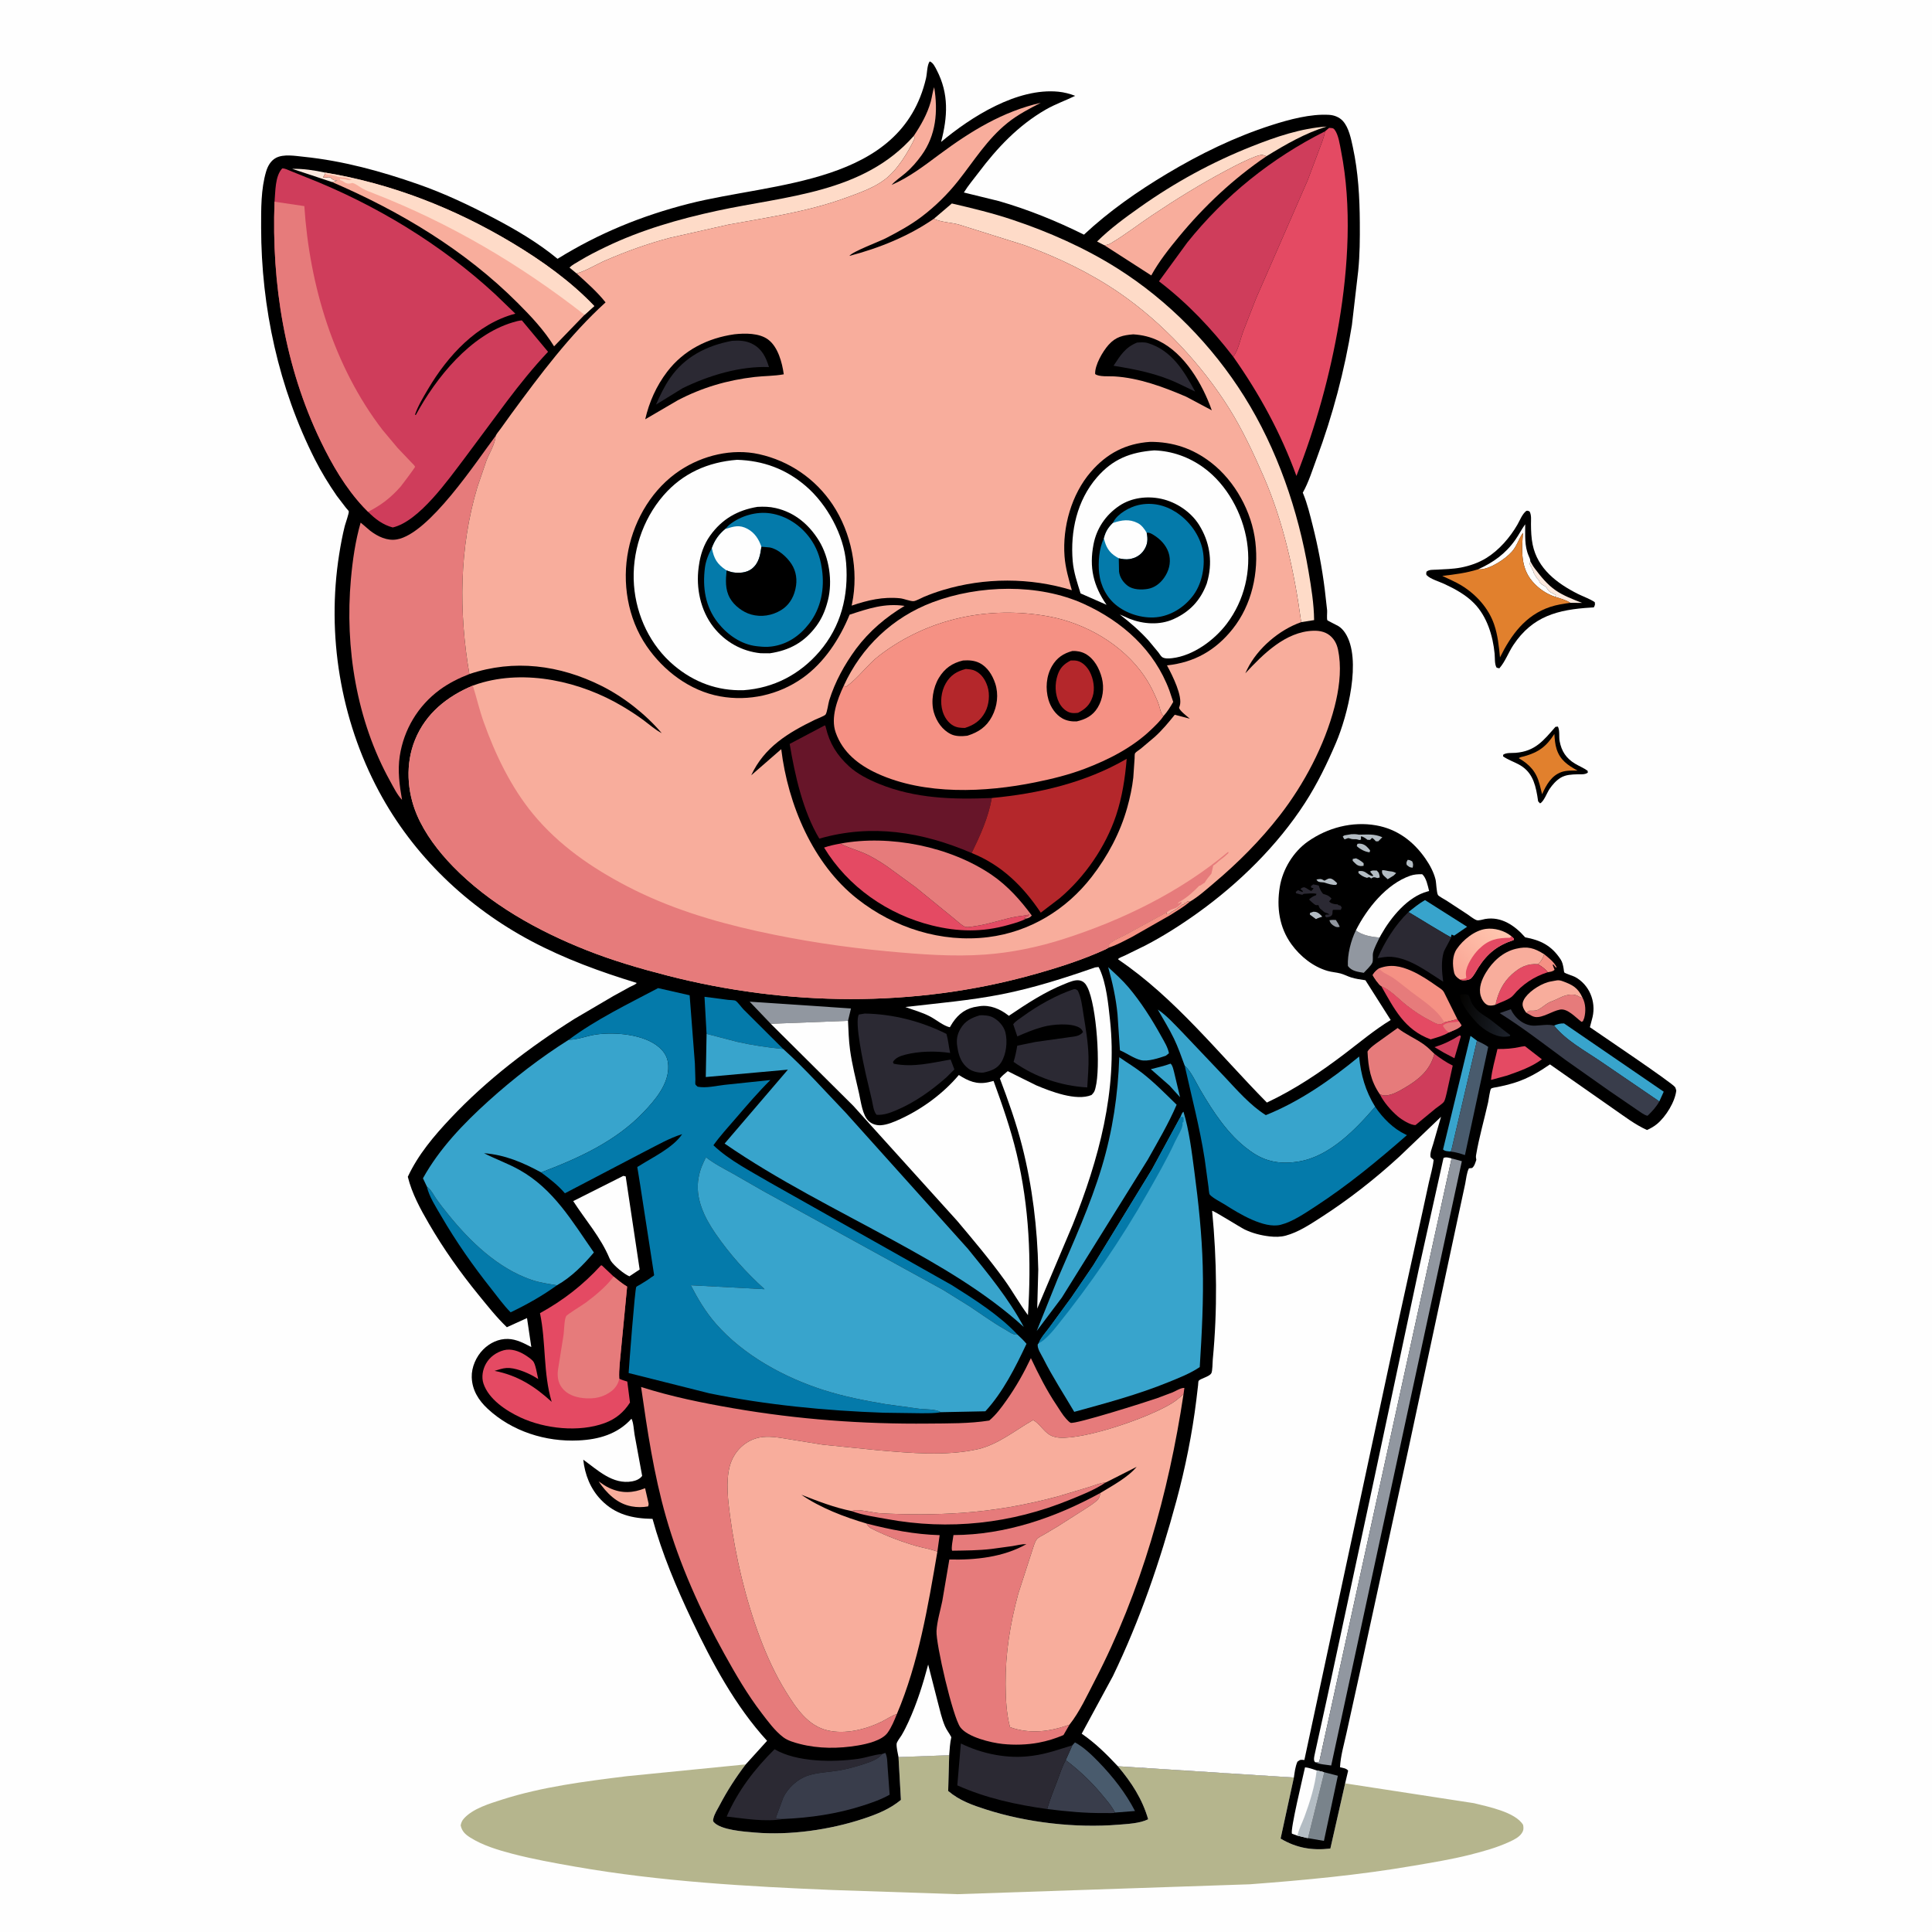<svg version="1.1" xmlns="http://www.w3.org/2000/svg" style="display: block;" viewBox="0 0 2048 2048" width="1024" height="1024">
<defs>
	<linearGradient id="Gradient1" gradientUnits="userSpaceOnUse" x1="1545.07" y1="1070.69" x2="1600" y2="1080.95">
		<stop class="stop0" offset="0" stop-opacity="1" stop-color="rgb(4,3,1)"/>
		<stop class="stop1" offset="1" stop-opacity="1" stop-color="rgb(28,33,42)"/>
	</linearGradient>
	<linearGradient id="Gradient2" gradientUnits="userSpaceOnUse" x1="1539.68" y1="1027.44" x2="1588.48" y2="981.878">
		<stop class="stop0" offset="0" stop-opacity="1" stop-color="rgb(250,165,149)"/>
		<stop class="stop1" offset="1" stop-opacity="1" stop-color="rgb(255,198,175)"/>
	</linearGradient>
</defs>
<path transform="translate(0,0)" fill="rgb(254,254,254)" d="M -0 -0 L 2048 0 L 2048 2048 L -0 2048 L -0 -0 z"/>
<path transform="translate(0,0)" fill="rgb(0,0,0)" d="M 1648.82 770.5 L 1651.42 770.196 C 1653.67 774.476 1652.38 780.661 1653.25 785.5 C 1655.17 796.217 1660.24 803.884 1669.57 809.501 C 1674.02 812.179 1678.67 813.957 1682.93 817.038 L 1683.18 819 C 1680.14 821.326 1675.86 820.713 1672.19 820.8 C 1666.27 820.94 1659.71 821.205 1654.5 824.344 C 1649.67 827.252 1645.66 831.808 1642.52 836.435 C 1639.77 840.488 1636.44 849.954 1632.5 851.617 L 1630.5 849.475 L 1629.53 843.207 C 1627.05 828.864 1623.14 817.209 1609.5 810.09 C 1604.14 807.292 1598.24 805.227 1593.29 801.747 L 1593.5 799.974 C 1596.87 797.679 1602.5 798.335 1606.5 798.033 C 1627.28 796.461 1636.15 785.062 1648.82 770.5 z"/>
<path transform="translate(0,0)" fill="rgb(225,128,45)" d="M 1647.7 778.081 C 1648.04 783.411 1648.44 788.948 1650.07 794.062 C 1653.79 805.773 1662.04 811.272 1672.23 816.832 C 1666.73 816.879 1660.62 816.524 1655.36 818.358 C 1644.54 822.124 1639.08 832.078 1634.7 841.917 L 1632.08 831.536 C 1628.56 818.151 1621.75 810.602 1610.01 803.734 C 1611.24 802.499 1613.91 802.225 1615.6 801.752 C 1631.11 797.398 1639.09 791.364 1647.7 778.081 z"/>
<path transform="translate(0,0)" fill="rgb(0,0,0)" d="M 1618 541.5 C 1619.85 541.226 1619.9 541.53 1621.5 542.305 C 1623.58 546.257 1622.86 551.383 1622.9 555.789 C 1622.96 563.009 1623.23 570.204 1624.68 577.303 C 1629.88 602.839 1650.44 618.371 1672.45 629.484 C 1678.43 632.504 1684.91 634.569 1690.5 638.302 C 1690.96 641.126 1690.8 641.282 1689.5 643.863 L 1686.53 644.037 C 1651.3 646.2 1624.57 653.062 1604.14 683.882 C 1598.93 691.74 1595.58 701.419 1589.36 708.458 L 1586.5 707.759 C 1584.15 704.156 1584.8 697.391 1584.37 693 C 1582.53 673.924 1576.3 653.531 1562.66 639.549 C 1553.89 630.558 1542.28 624.222 1531 618.986 C 1525.92 616.627 1516.35 613.808 1512.57 609.943 C 1511.35 608.694 1511.98 607.592 1512.13 606 C 1515.1 603.633 1518.77 604.1 1522.51 603.877 C 1531.12 603.366 1540.06 603.263 1548.54 601.64 C 1557.99 599.832 1567.4 596.585 1575.6 591.508 C 1589.07 583.166 1600.46 569.967 1608.39 556.372 C 1611.33 551.327 1613.37 545.205 1618 541.5 z"/>
<path transform="translate(0,0)" fill="rgb(252,233,222)" d="M 1622.2 595.013 C 1623.72 597.77 1625.19 600.358 1627.1 602.871 C 1633.71 611.578 1640.06 619.523 1649.13 625.841 C 1657.16 631.431 1667.98 635.554 1677.08 639.09 L 1664.55 639.014 C 1659.9 635.775 1653.6 634.403 1648.26 632.599 C 1649.15 631.549 1648.85 632.124 1649.24 630.903 C 1646.37 628.791 1642.74 628.193 1640.71 625 C 1639.6 623.272 1638.96 622.075 1637.01 620.995 C 1635.24 620.016 1633.05 618.99 1632.01 616.995 L 1631.51 615.5 C 1630.52 613.94 1629.13 613.338 1628.19 611.466 L 1627.51 610 C 1626.82 608.817 1626.13 608.446 1625.77 607.06 C 1625.34 605.399 1625.73 606.402 1624.76 604.466 L 1624 602.995 C 1622.84 600.218 1624.36 602.765 1622.51 599.906 C 1621.14 597.775 1621.77 597.425 1622.2 595.013 z"/>
<path transform="translate(0,0)" fill="rgb(254,254,254)" d="M 1566.85 603.5 C 1583 596.23 1595.97 586.904 1606.25 572.307 C 1610.02 566.946 1612.94 561.072 1616.77 555.759 C 1616.91 567.325 1615.77 578.582 1620.55 589.437 C 1621.44 591.451 1622.13 592.771 1622.2 595.013 C 1621.77 597.425 1621.14 597.775 1622.51 599.906 C 1624.36 602.765 1622.84 600.218 1624 602.995 L 1624.76 604.466 C 1625.73 606.402 1625.34 605.399 1625.77 607.06 C 1626.13 608.446 1626.82 608.817 1627.51 610 L 1628.19 611.466 C 1629.13 613.338 1630.52 613.94 1631.51 615.5 L 1632.01 616.995 C 1633.05 618.99 1635.24 620.016 1637.01 620.995 C 1638.96 622.075 1639.6 623.272 1640.71 625 C 1642.74 628.193 1646.37 628.791 1649.24 630.903 C 1648.85 632.124 1649.15 631.549 1648.26 632.599 C 1638.81 629.289 1630.8 623.793 1624.28 616.193 C 1611.67 601.487 1613.01 582.655 1614.46 564.762 C 1609.85 571.203 1608.14 578.622 1602.63 584.829 C 1595.63 592.724 1579.25 603.535 1568.48 603.558 L 1566.85 603.5 z"/>
<path transform="translate(0,0)" fill="rgb(225,128,45)" d="M 1566.85 603.5 L 1568.48 603.558 C 1579.25 603.535 1595.63 592.724 1602.63 584.829 C 1608.14 578.622 1609.85 571.203 1614.46 564.762 C 1613.01 582.655 1611.67 601.487 1624.28 616.193 C 1630.8 623.793 1638.81 629.289 1648.26 632.599 C 1653.6 634.403 1659.9 635.775 1664.55 639.014 C 1657.18 640.047 1650.18 641.054 1643.1 643.421 C 1616.9 652.183 1601.78 673.159 1590.04 696.89 C 1588.87 684.979 1587.74 673.23 1583.81 661.832 C 1577.84 644.518 1564.69 630.088 1549.2 620.599 C 1542.75 616.644 1535.64 613.837 1528.87 610.474 C 1542.13 608.95 1554.05 607.469 1566.85 603.5 z"/>
<path transform="translate(0,0)" fill="rgb(181,181,141)" d="M 1006.18 1860.62 L 1005.11 1898.51 C 1017.1 1908.71 1030.7 1913.48 1045.5 1918.22 C 1088.94 1932.1 1140.16 1937.99 1185.7 1934.25 C 1195.72 1933.42 1207.95 1932.96 1217.11 1928.52 C 1210.82 1906.8 1199.47 1889.49 1184.98 1872.29 L 1371.56 1884.26 L 1357.49 1948.98 C 1374.3 1958.98 1390.71 1961.76 1410.23 1959.56 L 1425.91 1890.45 L 1562.44 1911.44 C 1577.06 1915.09 1606.36 1920.8 1614.55 1934.44 C 1615.2 1937.81 1615.18 1940.11 1613.25 1943.09 C 1610.44 1947.39 1605.51 1949.87 1601 1952 C 1587.43 1958.41 1572.54 1962.49 1558.04 1966.16 C 1538.3 1971.15 1518.08 1974.38 1498.03 1977.82 C 1440.63 1987.66 1382.94 1993.06 1324.91 1997.42 L 1015 2007.91 L 883.457 2003.51 C 792.473 1999.78 699.887 1994.51 610.087 1978.79 C 587.671 1974.87 565.381 1970.88 543.336 1965.14 C 528.159 1961.19 511.865 1956.29 498.5 1947.89 C 493.162 1944.53 489.688 1941.26 488.31 1935 C 488.967 1931.99 489.662 1930.08 491.742 1927.75 C 501.203 1917.14 519.029 1911.87 532.162 1907.66 C 574.613 1894.06 620.384 1888.31 664.477 1882.84 L 790.511 1870.33 C 780.041 1884.05 770.935 1898.17 762.904 1913.46 C 760.668 1917.72 757.159 1923.1 756.193 1927.79 C 755.884 1929.29 755.51 1930.25 756.61 1931.5 C 764.177 1940.08 789.412 1941.63 800.16 1942.56 C 837.356 1945.76 879.84 1939.61 915 1927.99 C 929.4 1923.23 943.247 1917.75 955.006 1907.96 L 952.452 1862.6 L 1006.18 1860.62 z"/>
<path transform="translate(0,0)" fill="rgb(0,0,0)" d="M 790.511 1870.33 L 813.137 1845.34 C 779.451 1808.54 754.77 1762.44 733.462 1717.59 C 717.082 1683.11 701.799 1646.94 691.716 1610.06 C 670.503 1609.73 652.155 1605.56 636.997 1589.77 C 625.795 1578.1 620.012 1563.22 618.277 1547.32 C 633.506 1558.19 649.335 1574.03 670.165 1570.3 C 674.078 1569.6 678.372 1567.81 680.715 1564.5 L 672.681 1520.83 C 671.885 1516.12 671.549 1507.79 669.387 1503.92 C 654.607 1520.27 634.743 1525.92 613.191 1526.93 C 578.392 1528.58 542.761 1517.34 516.96 1493.37 C 507.211 1484.31 500.523 1473.57 500.068 1460 C 499.712 1449.39 504.759 1437.98 512.249 1430.49 C 519.193 1423.54 528.543 1419.05 538.5 1419.33 C 547.448 1419.58 555.488 1423.91 563.214 1427.96 L 558.659 1397.2 L 537.285 1406.91 C 526.472 1396.56 516.966 1384.51 507.506 1372.92 C 487.909 1348.92 470.26 1324.02 454.694 1297.2 C 445.591 1281.52 436.649 1265.16 432.3 1247.43 C 443.292 1223.88 459.882 1204.32 477.529 1185.55 C 516.157 1144.46 561.371 1110.08 608.983 1080.04 L 650.231 1055.81 L 667.615 1046.26 C 669.517 1045.23 672.985 1043.92 674.551 1042.53 C 674.719 1042.38 674.694 1042.1 674.765 1041.88 C 636.529 1030.23 598.862 1016.47 563.486 997.726 C 495.295 961.602 438.04 906.894 401.522 838.594 C 360.858 762.542 346.074 672.796 359.535 587.624 C 361.128 577.544 363.022 567.36 365.5 557.466 C 366.172 554.781 370.141 543.822 369.714 542.034 C 369.531 541.267 367.489 539.273 366.877 538.507 L 357.008 525.598 C 348.558 513.382 340.635 500.466 333.927 487.224 C 295.438 411.245 276.881 326.092 276.803 241.139 C 276.785 221.804 276.536 200.416 282.116 181.764 C 283.846 175.984 287.005 170.323 292.5 167.376 C 300.553 163.057 312.928 165.265 321.765 166.172 C 363.602 170.47 403.699 181.464 443.293 195.301 C 470.879 204.943 497.151 217.387 523 230.943 C 546.753 243.4 570.31 257.25 591.027 274.352 C 634.746 247.268 680.177 228.704 730 215.985 C 820.383 192.911 955.29 196.114 981.637 82.875 C 982.813 77.822 982.672 68.971 985.5 65.098 C 989.083 66.211 991.32 71.14 992.957 74.285 C 1006.06 99.465 1004.53 123.876 997.591 150.487 C 1029.48 123.77 1078.34 92.858 1122 97.215 C 1128.06 97.82 1134.08 99.395 1139.75 101.591 C 1129.44 106.638 1118.8 110.272 1108.78 116.027 C 1079.49 132.853 1057.11 156.616 1037.01 183.35 C 1031.94 190.088 1026.13 196.874 1021.75 204.06 L 1058.97 213.179 C 1090.17 222.222 1119.97 234.293 1149.04 248.736 C 1175.54 223.98 1205.73 202.871 1236.8 184.283 C 1272.02 163.21 1308.74 145.235 1347.91 132.659 C 1366.46 126.704 1389.36 120.509 1409 121.749 C 1414.39 122.089 1419.81 124.195 1423.5 128.254 C 1429.86 135.256 1432.18 147.191 1434.13 156.224 C 1439.8 182.565 1441.28 209.101 1441.46 235.961 C 1441.58 252.906 1441.48 270.16 1439.78 287.014 L 1433.08 344.6 C 1425.42 392.489 1412.59 440.713 1395.67 486.16 C 1391.17 498.252 1387.34 511.004 1381 522.284 L 1381.51 523.497 C 1385.92 534.28 1388.65 545.804 1391.51 557.082 C 1397.18 579.478 1401.41 601.888 1404.3 624.809 L 1406.81 647 C 1406.98 649.383 1406.29 655.546 1407.05 657.497 C 1407.2 657.889 1417.4 662.842 1418.72 663.667 C 1421.65 665.508 1424.07 668.114 1425.96 671 C 1444.04 698.611 1428.23 759.234 1416.2 787.406 C 1406.81 809.418 1396.3 831.085 1383.28 851.211 C 1354.08 896.369 1313.26 936.446 1269.6 967.736 C 1251.97 980.374 1233.23 992.341 1213.95 1002.34 L 1192.57 1012.82 C 1190.92 1013.63 1186.6 1015.19 1185.41 1016.38 C 1185.22 1016.57 1185.46 1016.91 1185.49 1017.17 C 1245.71 1057.9 1292.21 1117.39 1342.96 1168.76 C 1372.7 1154.75 1399.7 1136.62 1425.8 1116.74 C 1441.68 1104.64 1457.13 1091.66 1474.19 1081.26 L 1447.41 1039.11 C 1442.31 1038.31 1437.02 1037.66 1432.09 1036.08 C 1428.34 1034.87 1424.82 1032.93 1421 1031.92 C 1416.5 1030.72 1411.75 1030.51 1407.27 1029.21 C 1391.89 1024.73 1378.34 1013.84 1369.04 1001.03 C 1356 983.058 1353.12 961.721 1356.63 940.167 C 1359.65 921.572 1370.91 902.958 1386.36 892.085 C 1407.27 877.362 1433.51 870.435 1458.83 874.931 C 1481.06 878.879 1498.17 891.733 1510.91 910 C 1515.54 916.646 1519.74 924.319 1521.7 932.212 C 1522.55 935.649 1522.76 946.24 1524.33 948.79 C 1525.16 950.127 1531.59 953.525 1533.29 954.635 L 1555.15 968.942 C 1558.06 970.847 1561.95 974.156 1565.17 975.366 C 1567.47 976.231 1571.84 974.587 1574.34 974.166 C 1591.64 971.247 1605.91 981.274 1616.72 993.584 C 1633.35 996.713 1644.67 1002.38 1654.29 1016.93 C 1656.3 1019.96 1656.84 1023.13 1657.48 1026.63 C 1657.59 1027.21 1657.9 1030.4 1658.19 1030.8 C 1658.97 1031.87 1667.64 1034.53 1669.52 1035.55 C 1684.65 1043.72 1691.96 1061.41 1688.22 1077.94 L 1687.3 1081.5 L 1685.36 1088.9 C 1694.52 1095.31 1773.15 1148.17 1775.72 1152.5 C 1776.34 1153.56 1776.52 1154.83 1776.92 1156 C 1775.61 1168.06 1765.91 1183.63 1756.6 1191.4 C 1753.29 1194.16 1749.8 1196.08 1745.91 1197.86 C 1733.2 1192.14 1722.04 1183.48 1710.61 1175.59 L 1643.04 1128.3 C 1631.55 1136.2 1619.77 1143.2 1606.4 1147.46 C 1600.07 1149.47 1593.65 1151.03 1587.14 1152.34 C 1585.79 1152.61 1581.51 1153.05 1580.59 1154.06 C 1579.34 1155.45 1578.1 1165.67 1577.47 1168.5 C 1573.32 1186.97 1567.9 1205.6 1564.74 1224.23 C 1564.41 1226.14 1564.54 1227.63 1564.96 1229.5 C 1563.86 1232.53 1563.11 1236.05 1560.5 1238.11 L 1557.11 1238.5 C 1554.69 1243.14 1554.21 1249.79 1553.14 1255.01 L 1546.47 1286.03 L 1492.71 1537.3 L 1441.99 1770.67 L 1427.34 1837.1 C 1424.75 1849.04 1421.09 1861.1 1420.46 1873.35 C 1423.58 1874.17 1427.18 1874.35 1429.08 1877 L 1425.91 1890.45 L 1410.23 1959.56 C 1390.71 1961.76 1374.3 1958.98 1357.49 1948.98 L 1371.56 1884.26 L 1184.98 1872.29 C 1199.47 1889.49 1210.82 1906.8 1217.11 1928.52 C 1207.95 1932.96 1195.72 1933.42 1185.7 1934.25 C 1140.16 1937.99 1088.94 1932.1 1045.5 1918.22 C 1030.7 1913.48 1017.1 1908.71 1005.11 1898.51 L 1006.18 1860.62 L 952.452 1862.6 L 955.006 1907.96 C 943.247 1917.75 929.4 1923.23 915 1927.99 C 879.84 1939.61 837.356 1945.76 800.16 1942.56 C 789.412 1941.63 764.177 1940.08 756.61 1931.5 C 755.51 1930.25 755.884 1929.29 756.193 1927.79 C 757.159 1923.1 760.668 1917.72 762.904 1913.46 C 770.935 1898.17 780.041 1884.05 790.511 1870.33 z"/>
<path transform="translate(0,0)" fill="rgb(179,188,195)" d="M 1492.17 911.5 C 1494.26 911.476 1495.14 912.106 1496.97 913.027 C 1498.23 915.825 1498.06 916.898 1497.5 919.78 C 1494.13 919.583 1493.73 918.869 1491.16 916.825 C 1490.57 914.128 1490.91 914.005 1492.17 911.5 z"/>
<path transform="translate(0,0)" fill="rgb(145,151,160)" d="M 1409.25 975.5 C 1411.58 975.044 1413.64 975.117 1416 975.158 C 1417.69 977.58 1419.06 979.761 1420.18 982.5 C 1418.24 982.96 1416.82 982.994 1415 982.013 C 1412 980.399 1410.1 978.687 1409.25 975.5 z"/>
<path transform="translate(0,0)" fill="rgb(179,188,195)" d="M 1392.18 966.5 L 1394 966.574 C 1396.97 966.839 1399.87 969.484 1401.65 971.73 L 1397.89 972.959 L 1396.54 973.5 L 1394.99 974.281 L 1388.51 969.5 L 1388.67 967.726 L 1392.18 966.5 z"/>
<path transform="translate(0,0)" fill="rgb(179,188,195)" d="M 1433.98 910.5 L 1437.5 909.852 C 1440.63 911.317 1442.9 912.744 1445.5 915.025 L 1445.5 917.741 C 1444.58 917.895 1443.42 918.133 1442.5 918.07 C 1438.32 917.782 1436.72 915.222 1433.9 912.5 L 1433.98 910.5 z"/>
<path transform="translate(0,0)" fill="rgb(179,188,195)" d="M 1438.93 894.5 C 1440.41 894.146 1441.37 894.19 1442.92 894.439 C 1447.19 895.129 1449.88 898.269 1452.38 901.5 L 1451.8 903.5 C 1447.01 903.022 1441.62 900.135 1438.21 896.902 L 1438.93 894.5 z"/>
<path transform="translate(0,0)" fill="rgb(179,188,195)" d="M 1407.89 931.5 C 1408.68 931.322 1409.17 931.163 1410.03 931.229 C 1412.83 931.442 1415.52 934.465 1417.5 936.257 L 1416.5 937.974 C 1412.13 938.411 1408.36 936.937 1404.24 935.671 L 1403.47 935.432 L 1399.5 935.084 C 1397.02 934.493 1396.77 934.537 1395.5 932.328 C 1399.79 931.626 1400.04 931.246 1404 933.525 L 1407.89 931.5 z"/>
<path transform="translate(0,0)" fill="rgb(179,188,195)" d="M 1465.1 922.5 C 1467.97 922.147 1470.61 923.385 1473.48 923.615 C 1476.27 923.838 1477.55 924.235 1479.99 925.5 L 1477.43 928.042 L 1471 932.033 L 1466.82 928.225 C 1465.06 926.116 1464.75 925.171 1465.1 922.5 z"/>
<path transform="translate(0,0)" fill="rgb(179,188,195)" d="M 1440.04 923.5 C 1448.05 922.208 1448.24 927.119 1455 928.769 L 1455.63 928 L 1452.37 924 C 1454.24 922.183 1456.95 922.863 1459.5 922.834 L 1461.5 925.129 C 1462.1 927.012 1462.5 928.225 1462.5 930.224 L 1460 930.779 L 1458.61 930.314 C 1456.79 929.772 1455.93 929.72 1454.28 930.713 L 1453.5 931.225 L 1451.5 929.765 L 1449 930.548 C 1445.12 929.441 1443.05 928.117 1440.01 925.5 L 1440.04 923.5 z"/>
<path transform="translate(0,0)" fill="rgb(252,233,222)" d="M 352.088 193.012 L 309.723 178.976 C 321.569 178.704 333.08 180.522 344.643 182.96 L 344.615 184.253 L 342.5 188 C 344.587 188.419 344.968 188.383 347 188 C 350.507 187.338 351.103 189.267 353.495 190.75 C 354.119 191.137 356.763 191.199 357.627 191.317 C 355.776 192.056 354.033 192.575 352.088 193.012 z"/>
<path transform="translate(0,0)" fill="rgb(245,145,132)" d="M 1636.95 1011.55 C 1642 1015.72 1647.24 1019.47 1650.18 1025.5 L 1649.07 1025.5 L 1646.5 1022.25 L 1645.95 1023 L 1647.92 1028 C 1645.73 1030.1 1643.59 1030.03 1640.66 1030.62 C 1638.06 1027 1633.97 1024.34 1630.18 1022.05 C 1633.96 1018.92 1635.28 1016.14 1636.95 1011.55 z"/>
<path transform="translate(0,0)" fill="rgb(179,188,195)" d="M 1432.3 884.326 C 1434.6 884.213 1436.65 884.138 1438.94 884.509 L 1440.5 884.782 C 1449.46 884.756 1456.71 883.689 1465.34 887.5 L 1461 891.849 L 1458.5 891.834 C 1457.18 890.399 1456.17 889.22 1454.5 888.178 L 1452.32 890.326 L 1449.5 890.208 C 1447.28 888.339 1445.73 887.432 1443 886.431 C 1442.37 887.556 1442.7 888.646 1442.76 889.912 L 1441.19 890.5 C 1439.02 889.819 1437.87 889.482 1435.55 889.583 C 1433.38 889.678 1431.88 889.231 1429.84 888.513 C 1428.65 888.094 1426.85 889.538 1425.18 889.733 L 1423.38 886.863 C 1424.02 886.241 1424.33 885.846 1425.26 885.5 L 1432.3 884.326 z"/>
<path transform="translate(0,0)" fill="rgb(207,61,91)" d="M 1547.33 1097.5 C 1548.27 1097.76 1547.78 1097.5 1548.58 1098.62 L 1541.75 1121.78 L 1530.53 1115.86 L 1520.64 1110 C 1530.5 1106.87 1538.55 1102.99 1547.33 1097.5 z"/>
<path transform="translate(0,0)" fill="rgb(56,164,204)" d="M 1240.88 1127.5 C 1243.21 1129.72 1243.69 1133.41 1244.58 1136.5 L 1250.91 1163.1 L 1239.75 1150.77 L 1219.94 1133.38 C 1227.13 1131.48 1233.84 1130.11 1240.88 1127.5 z"/>
<path transform="translate(0,0)" fill="rgb(245,145,132)" d="M 1237.06 966.806 L 1236.48 969.147 L 1238.01 969.005 L 1239.5 969 C 1240.67 967.259 1241.17 966.95 1243.01 966.005 C 1244.4 965.287 1245.47 964.811 1246.72 963.814 L 1253.01 959.005 L 1254.5 959 L 1256.01 957.005 L 1257.5 957 L 1259.05 955.156 L 1261.18 955.913 C 1255.01 961.228 1247.54 965.627 1240.65 969.991 L 1200.02 993.143 C 1192.16 997.123 1183.62 1002.01 1175.23 1004.52 L 1174.16 1003.53 L 1175.75 1002.75 L 1175.16 1001.46 C 1179.15 996.828 1187.61 993.715 1193 990.83 L 1237.06 966.806 z"/>
<path transform="translate(0,0)" fill="rgb(43,41,51)" d="M 1421.32 964.49 L 1413 964.49 C 1411.91 966.826 1413.25 968.608 1411.5 970.49 C 1410.13 971.969 1407.86 972.225 1406 972.439 L 1404.51 971 L 1405.5 969.51 L 1409.5 969.51 C 1408.16 968.618 1407.21 967.976 1405.6 967.635 C 1403.57 967.204 1402.63 965.673 1401 964.435 C 1399.33 963.166 1399.15 963.205 1398.18 961.113 C 1397.94 960.584 1397.96 959.875 1397.51 959.5 C 1397.29 959.318 1395.45 959.655 1395 959.49 C 1392.85 958.71 1389.86 955.544 1388.01 953.995 L 1388.01 953.005 C 1389.94 951.54 1391.57 950.238 1393.86 949.397 L 1395.01 949.005 L 1395.51 947.5 C 1391.31 946.571 1386.3 947.307 1382 947.49 L 1380.5 948.49 L 1378.01 947.982 C 1377.06 947.723 1376.12 947.403 1375.16 947.212 L 1374.01 946.995 L 1373.51 945.5 L 1376 943.51 C 1377.69 944.393 1379.12 945.143 1381 945.51 L 1381 944.49 L 1378.51 942.5 C 1380.06 940.949 1380.33 940.941 1382.5 940.51 C 1383.83 940.99 1384.82 941.371 1385.97 942.226 C 1387.26 943.197 1388.54 943.814 1390 944.51 C 1391.07 943.49 1391.66 942.776 1392.5 941.51 L 1390.01 940.995 L 1389.51 939.5 L 1392 937.51 C 1394.05 937.785 1395.95 938.17 1397.95 938.707 C 1399 942.27 1400.08 944.671 1402.5 947.51 L 1405.43 948.442 C 1408.07 949.322 1409.61 950.484 1411.49 952.5 L 1409.01 955.5 C 1410.42 957.542 1413.03 958.086 1415.5 958.479 C 1416.44 958.629 1416.78 958.565 1417.63 958.5 L 1419 959.51 L 1420.99 960.005 L 1422.32 961.969 L 1421.32 964.49 z"/>
<path transform="translate(0,0)" fill="rgb(248,173,156)" d="M 634.517 1570.28 C 638.331 1572.98 642.102 1575.62 646.388 1577.54 C 659.304 1583.33 671.003 1582.69 683.82 1577.57 L 687.5 1593.63 C 687.653 1595.06 687.458 1595.55 687 1596.88 C 680.937 1597.86 675.499 1597.92 669.442 1596.81 C 653.999 1593.97 642.952 1582.73 634.517 1570.28 z"/>
<path transform="translate(0,0)" fill="url(#Gradient1)" d="M 1547.51 1054.5 C 1550.72 1053.65 1553.19 1053.8 1556.36 1054.65 C 1557.21 1055.95 1557.92 1057.09 1558.32 1058.61 C 1560.31 1066.3 1566.8 1072.47 1573.44 1076.57 C 1583 1082.47 1591.62 1090.69 1600.94 1097.18 L 1600.5 1098.39 C 1598.49 1098.81 1596.45 1099 1594.39 1099.01 C 1584.54 1099.02 1572.99 1091.75 1566.36 1085.03 C 1560.1 1078.68 1547.51 1063.65 1547.51 1054.5 z"/>
<path transform="translate(0,0)" fill="rgb(230,123,123)" d="M 918.511 1614.99 C 944.191 1621.6 969.502 1626.53 996.084 1627.33 L 993.657 1644.81 C 986.234 1641.95 978.128 1640.81 970.48 1638.58 C 955.107 1634.09 939.339 1628.09 925 1620.97 C 921.554 1619.26 920.511 1618.37 918.511 1614.99 z"/>
<path transform="translate(0,0)" fill="rgb(230,123,123)" d="M 1617.94 1073.57 L 1621.2 1071.41 C 1623.68 1071.37 1627.29 1071.68 1629.58 1070.71 C 1634.99 1068.43 1638.78 1063.6 1644.91 1061.45 C 1650.04 1059.65 1654.75 1056.56 1660 1055.15 C 1664.43 1053.97 1669.09 1053.71 1673.15 1056.07 C 1674.43 1056.82 1674.98 1057.23 1676.52 1057.51 L 1677.54 1057.6 C 1680.95 1063.89 1681.17 1072.2 1679.36 1079.05 L 1678.01 1082.5 L 1676.5 1083.22 C 1670.31 1078.68 1661.8 1068.78 1653.72 1070.21 C 1645.44 1071.68 1635.36 1079.18 1627.35 1078.06 C 1624.73 1077.7 1622.37 1076.06 1620.11 1074.78 L 1618.75 1074.03 L 1617.94 1073.57 z"/>
<path transform="translate(0,0)" fill="rgb(228,74,99)" d="M 1585.3 1065.01 C 1588.08 1052.28 1592.99 1041.52 1602.88 1032.67 C 1611.23 1025.21 1618.94 1021.29 1630.18 1022.05 C 1633.97 1024.34 1638.06 1027 1640.66 1030.62 C 1626.37 1035.13 1613.66 1043.45 1604.09 1055.08 C 1600.43 1059.51 1590.64 1062.39 1585.3 1065.01 z"/>
<path transform="translate(0,0)" fill="rgb(145,151,160)" d="M 1437.32 986.171 C 1443.25 991.357 1454.63 993.327 1462.43 993.825 C 1460.05 998.876 1456.83 1004.5 1455.52 1009.94 C 1454.78 1013.02 1455.9 1018.09 1454.65 1020.67 C 1452.96 1024.16 1448.28 1028.25 1445.65 1031.24 C 1439.26 1030.12 1432.9 1029.57 1428.83 1024 C 1428.19 1012 1431.97 996.891 1437.32 986.171 z"/>
<path transform="translate(0,0)" fill="rgb(56,164,204)" d="M 1537.24 1220.67 C 1534.43 1220.26 1531.78 1220.5 1529.68 1218.5 L 1558.79 1098.08 L 1565.64 1103.18 L 1538.5 1219.35 L 1537.24 1220.67 z"/>
<path transform="translate(0,0)" fill="rgb(56,164,204)" d="M 1493 966.789 C 1498.69 962.287 1504.26 957.756 1510.56 954.116 L 1555.19 982.407 L 1541.5 991.822 L 1539.06 990.789 L 1538.46 991.058 L 1538.21 993.49 C 1536.8 993.662 1498.28 969.768 1493 966.789 z"/>
<path transform="translate(0,0)" fill="rgb(248,173,156)" d="M 1617.94 1073.57 C 1616.35 1071.52 1614.65 1068.92 1614.16 1066.32 C 1613.52 1062.92 1615.03 1059.79 1617.01 1057.14 C 1622.74 1049.45 1635.18 1041.74 1644.54 1040.29 C 1649.7 1039.49 1651.44 1038.27 1656.49 1040.12 C 1667.01 1043.98 1672.64 1046.99 1677.54 1057.6 L 1676.52 1057.51 C 1674.98 1057.23 1674.43 1056.82 1673.15 1056.07 C 1669.09 1053.71 1664.43 1053.97 1660 1055.15 C 1654.75 1056.56 1650.04 1059.65 1644.91 1061.45 C 1638.78 1063.6 1634.99 1068.43 1629.58 1070.71 C 1627.29 1071.68 1623.68 1071.37 1621.2 1071.41 L 1617.94 1073.57 z"/>
<path transform="translate(0,0)" fill="rgb(121,131,139)" d="M 1403.5 1878.58 L 1418.18 1882.37 L 1403.43 1951.41 L 1386.23 1948.48 L 1403.5 1878.58 z"/>
<path transform="translate(0,0)" fill="rgb(228,74,99)" d="M 1612.65 1109.5 L 1616.5 1108.97 L 1634.46 1122.91 C 1623.47 1131.15 1610.47 1135.54 1597.65 1140.11 L 1580.53 1144.76 C 1581.48 1133.99 1585.03 1122.57 1587.38 1111.97 C 1595.56 1112.12 1603.32 1111.55 1611.31 1109.8 L 1612.65 1109.5 z"/>
<path transform="translate(0,0)" fill="rgb(228,74,99)" d="M 1464.13 1045.24 C 1473.76 1048.83 1483.01 1059.11 1491.19 1065.52 C 1499.4 1071.95 1507.65 1077.41 1516.96 1082.08 C 1520.61 1083.91 1524.47 1086.69 1528.5 1085.12 L 1531.07 1083.77 C 1535.7 1082.44 1540.23 1081.86 1544.76 1080.13 L 1546.63 1082.85 L 1549.28 1087 C 1546.61 1090.51 1539.65 1092.68 1535.62 1094.55 C 1530.1 1097.98 1522.74 1099.9 1516.55 1101.77 C 1488.63 1091.54 1477.92 1069.34 1464.13 1045.24 z"/>
<path transform="translate(0,0)" fill="rgb(230,123,123)" d="M 1546.63 1082.85 L 1549.28 1087 C 1546.61 1090.51 1539.65 1092.68 1535.62 1094.55 L 1535.38 1094.2 C 1532.52 1091.99 1531.37 1090.55 1529.5 1087.37 C 1532.61 1083.33 1541.7 1083.75 1546.63 1082.85 z"/>
<path transform="translate(0,0)" fill="rgb(254,254,254)" d="M 1375.36 1945.88 L 1369.5 1943.8 C 1367.67 1939.3 1380.97 1884.56 1383.36 1873.49 C 1387.43 1873.67 1391.82 1875.54 1395.74 1876.72 L 1403.5 1878.58 L 1386.23 1948.48 L 1375.36 1945.88 z"/>
<path transform="translate(0,0)" fill="rgb(179,188,195)" d="M 1395.74 1876.72 L 1403.5 1878.58 L 1386.23 1948.48 L 1375.36 1945.88 C 1376.77 1938.81 1380.27 1932.67 1382.74 1925.97 C 1388.45 1910.49 1393.94 1893.12 1395.74 1876.72 z"/>
<path transform="translate(0,0)" fill="rgb(56,164,204)" d="M 1647.32 1087.09 C 1651.15 1085.62 1653.87 1084.71 1658 1084.89 L 1763.62 1157.25 L 1758.96 1167.56 L 1696.56 1124.99 C 1680.25 1113.91 1659.51 1102.62 1647.32 1087.09 z"/>
<path transform="translate(0,0)" fill="rgb(145,151,160)" d="M 817.047 1085.27 L 794.665 1061.81 L 902.077 1069.02 L 898.943 1082.11 L 817.047 1085.27 z"/>
<path transform="translate(0,0)" fill="rgb(248,173,156)" d="M 1585.3 1065.01 L 1584.44 1065.32 C 1582.01 1066 1578.69 1066.35 1576.45 1065.17 C 1573 1063.37 1570.67 1059.21 1569.61 1055.58 C 1567.15 1047.13 1570.78 1038.19 1575.12 1031 C 1582.27 1019.12 1593.2 1009.02 1606.94 1005.75 C 1619.4 1002.79 1626.38 1004.93 1636.95 1011.55 C 1635.28 1016.14 1633.96 1018.92 1630.18 1022.05 C 1618.94 1021.29 1611.23 1025.21 1602.88 1032.67 C 1592.99 1041.52 1588.08 1052.28 1585.3 1065.01 z"/>
<path transform="translate(0,0)" fill="url(#Gradient2)" d="M 1547.15 1037.99 L 1546.8 1037.8 C 1544.18 1036.06 1542.08 1033.95 1541.38 1030.78 C 1539.6 1022.7 1539.39 1013.1 1544.21 1006.01 C 1550.82 996.277 1563.17 986.274 1575.05 984.671 C 1584.09 983.45 1594.9 986.479 1601.88 992.255 L 1604.83 995 L 1604.48 996.5 C 1587.64 1001.98 1576.74 1010.58 1567.15 1025.54 C 1564.97 1028.95 1562.18 1034.7 1559.14 1037.28 C 1557.08 1039.03 1551.19 1039.66 1548.66 1038.77 L 1547.15 1037.99 z"/>
<path transform="translate(0,0)" fill="rgb(228,74,99)" d="M 1601.88 992.255 L 1604.83 995 L 1604.48 996.5 C 1587.64 1001.98 1576.74 1010.58 1567.15 1025.54 C 1564.97 1028.95 1562.18 1034.7 1559.14 1037.28 C 1557.08 1039.03 1551.19 1039.66 1548.66 1038.77 L 1547.15 1037.99 C 1549.85 1037.81 1552.22 1038.23 1554.37 1036.5 C 1554.1 1034.87 1553.8 1033.16 1553.87 1031.5 C 1554.2 1023.4 1561.85 1011.8 1567.57 1006.19 C 1578.1 995.861 1586.71 994.22 1600.87 994.054 L 1601.88 992.255 z"/>
<path transform="translate(0,0)" fill="rgb(73,91,109)" d="M 1136.73 1850.12 L 1139.5 1847.02 C 1148.62 1851.86 1157.48 1860.39 1164.61 1867.76 C 1179.74 1883.41 1193.11 1900.37 1203.15 1919.74 L 1181.92 1921.41 C 1178.27 1914.13 1172.98 1908.28 1167.83 1902.05 C 1156.4 1888.23 1143.93 1876.67 1129.72 1865.77 L 1136.73 1850.12 z"/>
<path transform="translate(0,0)" fill="rgb(73,91,109)" d="M 1565.64 1103.18 C 1569.57 1105.22 1574.08 1107.09 1577.58 1109.78 L 1552.91 1224.42 C 1547.75 1222.75 1542.69 1221.12 1537.24 1220.67 L 1538.5 1219.35 L 1565.64 1103.18 z"/>
<path transform="translate(0,0)" fill="rgb(254,254,254)" d="M 1437.32 986.171 C 1448.92 963.089 1469.59 937.168 1494.83 928.343 C 1499.12 926.841 1503.01 926.679 1507.5 926.7 C 1511.9 930.244 1513.56 939.133 1514.92 944.538 L 1513.33 944.947 C 1492.12 950.558 1474.31 972.592 1463.95 991 L 1462.43 993.825 C 1454.63 993.327 1443.25 991.357 1437.32 986.171 z"/>
<path transform="translate(0,0)" fill="rgb(57,61,75)" d="M 1110.06 1917.68 C 1112.83 1907.43 1117.18 1897.1 1120.96 1887.16 C 1123.67 1880.02 1125.95 1872.42 1129.72 1865.77 C 1143.93 1876.67 1156.4 1888.23 1167.83 1902.05 C 1172.98 1908.28 1178.27 1914.13 1181.92 1921.41 C 1180.67 1922.3 1174 1921.85 1171.94 1921.88 C 1151.09 1922.23 1130.71 1920.21 1110.06 1917.68 z"/>
<path transform="translate(0,0)" fill="rgb(230,123,123)" d="M 902.795 1601.79 C 909.496 1598.95 925.112 1603.67 933.082 1604.11 C 961.797 1605.67 990.848 1605.7 1019.55 1603.7 C 1054.26 1601.27 1087.89 1595.29 1121.47 1586.23 L 1155.55 1576.01 C 1161.23 1574.28 1165.97 1571.92 1172.04 1571.49 C 1160.88 1579.15 1146.6 1584.71 1134.13 1589.81 C 1072.12 1615.17 1005.91 1622.45 940 1610.22 C 927.947 1607.98 914.245 1606.2 902.795 1601.79 z"/>
<path transform="translate(0,0)" fill="rgb(4,122,170)" d="M 748.999 1095.92 L 746.801 1056.63 L 772.055 1059.93 C 773.588 1060.1 778.491 1060.15 779.651 1060.8 C 782.098 1062.17 785.869 1067.72 788.063 1069.93 L 830.289 1112 C 813.916 1110.39 797.469 1108 781.414 1104.37 L 748.999 1095.92 z"/>
<path transform="translate(0,0)" fill="rgb(43,41,51)" d="M 1038.69 1076.24 C 1042.94 1076.09 1048.6 1076.43 1052.43 1078.44 C 1058.49 1081.62 1064.16 1087.74 1065.8 1094.5 C 1068.18 1104.29 1066.7 1117.48 1061.37 1126.06 C 1056.93 1133.21 1050.19 1135.27 1042.43 1137 C 1037.19 1137.35 1030.77 1135.91 1026.5 1132.7 C 1019.33 1127.31 1016.49 1119.82 1015.05 1111.21 L 1014.78 1109.5 C 1013.62 1102.41 1014.49 1096.87 1018.1 1090.58 C 1022.89 1082.24 1029.85 1078.85 1038.69 1076.24 z"/>
<path transform="translate(0,0)" fill="rgb(207,61,91)" d="M 1520.5 1117.07 C 1526.56 1121.7 1533.07 1126.24 1539.95 1129.55 L 1533.56 1158.62 C 1532.92 1160.99 1532 1165.85 1530.67 1167.84 C 1529.24 1169.99 1524.14 1173.21 1521.94 1174.95 L 1500.57 1192.58 C 1495.44 1193.02 1485.65 1186.75 1481.71 1183.39 C 1474.69 1177.41 1466.76 1168.32 1462.7 1160.04 L 1465.42 1160.89 C 1472.8 1162.73 1483.08 1156.66 1489.23 1153.03 C 1504.15 1144.22 1515.97 1134.49 1520.5 1117.07 z"/>
<path transform="translate(0,0)" fill="rgb(245,145,132)" d="M 1461.91 1026.51 C 1474.1 1021.76 1484.72 1024.04 1496.38 1029.21 C 1505.9 1033.43 1514.97 1039.57 1523.47 1045.54 C 1526.25 1047.49 1529.51 1049.19 1530.96 1052.35 L 1544.76 1080.13 C 1540.23 1081.86 1535.7 1082.44 1531.07 1083.77 L 1528.5 1085.12 C 1524.47 1086.69 1520.61 1083.91 1516.96 1082.08 C 1507.65 1077.41 1499.4 1071.95 1491.19 1065.52 C 1483.01 1059.11 1473.76 1048.83 1464.13 1045.24 C 1461.84 1044.15 1456.12 1036.03 1455.12 1033.5 C 1457.12 1030.35 1458.88 1028.66 1461.91 1026.51 z"/>
<path transform="translate(0,0)" fill="rgb(230,123,123)" d="M 1464.13 1045.24 C 1461.84 1044.15 1456.12 1036.03 1455.12 1033.5 C 1457.12 1030.35 1458.88 1028.66 1461.91 1026.51 C 1465.02 1031.23 1471.78 1033.16 1476.51 1036.42 C 1483.34 1041.13 1489.72 1046.64 1496.34 1051.65 C 1507.97 1060.46 1524.14 1070.66 1531.07 1083.77 L 1528.5 1085.12 C 1524.47 1086.69 1520.61 1083.91 1516.96 1082.08 C 1507.65 1077.41 1499.4 1071.95 1491.19 1065.52 C 1483.01 1059.11 1473.76 1048.83 1464.13 1045.24 z"/>
<path transform="translate(0,0)" fill="rgb(56,164,204)" d="M 1174.72 1025.2 C 1182.05 1032.02 1189.69 1038.83 1196.17 1046.48 C 1209.37 1062.05 1221.24 1080.75 1231.11 1098.67 C 1234.08 1104.06 1238.07 1110.38 1239.12 1116.5 L 1235.77 1119.14 C 1228.63 1121.57 1216.63 1125.62 1209.19 1123.75 C 1201.87 1121.92 1194.29 1116.4 1187.18 1113.37 L 1184.62 1075.34 C 1182.97 1058.09 1179.34 1041.84 1174.72 1025.2 z"/>
<path transform="translate(0,0)" fill="rgb(43,41,51)" d="M 1538.21 993.49 C 1538.39 994.653 1531.17 1006.65 1530.38 1009.31 C 1527.6 1018.62 1528.44 1029.87 1529.68 1039.38 L 1529.85 1040.67 C 1513.47 1030.4 1495.26 1016.04 1475.2 1014.29 C 1470.23 1013.86 1465.12 1014.86 1460.24 1015.72 C 1468.05 998.031 1479 980.351 1493 966.789 C 1498.28 969.768 1536.8 993.662 1538.21 993.49 z"/>
<path transform="translate(0,0)" fill="rgb(254,254,254)" d="M 952.452 1862.6 C 951.712 1858.56 950.246 1852.68 950.424 1848.68 C 950.527 1846.39 954.329 1841.74 955.605 1839.61 C 958.426 1834.9 960.895 1829.86 963.179 1824.87 C 972.019 1805.54 978.468 1784.97 983.896 1764.46 L 994.04 1804.15 C 996.276 1812.71 998.254 1821.76 1001.74 1829.91 C 1003.56 1834.17 1006.45 1837.44 1008.43 1841.5 C 1006.99 1847.77 1006.69 1854.22 1006.18 1860.62 L 952.452 1862.6 z"/>
<path transform="translate(0,0)" fill="rgb(4,122,170)" d="M 452.481 1257.73 L 453.965 1258.99 C 457.287 1261.93 459.41 1266.28 461.89 1269.92 C 465.944 1275.88 470.466 1281.53 474.978 1287.14 C 498.119 1315.93 527.59 1344.32 563.176 1356.61 C 572.164 1359.72 581.11 1360.87 590.415 1362.43 C 574.999 1373.61 558.434 1382.9 541.279 1391.11 C 533.781 1383.6 527.351 1374.51 520.747 1366.19 C 501.28 1341.64 483.506 1316.25 467.737 1289.15 C 462.372 1279.93 454.696 1268.19 452.481 1257.73 z"/>
<path transform="translate(0,0)" fill="rgb(254,219,200)" d="M 1170.71 260.016 L 1162.94 256.02 C 1176.95 242.19 1192.27 231.011 1208.28 219.682 C 1245.55 193.31 1284.69 171.922 1327.14 155.103 C 1352.56 145.034 1378.88 136.027 1406.31 134.134 C 1383.27 141.278 1362.9 153.054 1342.5 165.614 C 1341.21 165.219 1339.29 164.321 1338 164.236 C 1331.6 163.815 1306.89 176.929 1299.69 180.759 C 1272.43 195.247 1246.83 211.114 1221.19 228.252 C 1206.68 237.945 1192.49 249.04 1177.5 257.92 C 1175.36 259.193 1173.14 259.644 1170.71 260.016 z"/>
<path transform="translate(0,0)" fill="rgb(230,123,123)" d="M 1462.7 1160.04 C 1452.86 1145.79 1450.43 1131.73 1449.62 1114.72 C 1451.47 1111.38 1455.68 1108.43 1458.7 1106.1 L 1481.54 1089.73 C 1489.91 1096.43 1499.86 1100.55 1508.62 1106.62 C 1512.97 1109.63 1516.73 1113.39 1520.5 1117.07 C 1515.97 1134.49 1504.15 1144.22 1489.23 1153.03 C 1483.08 1156.66 1472.8 1162.73 1465.42 1160.89 L 1462.7 1160.04 z"/>
<path transform="translate(0,0)" fill="rgb(57,61,75)" d="M 1758.96 1167.56 C 1755.56 1173.61 1751.45 1177.97 1746.5 1182.77 C 1743.06 1182.19 1738.97 1178.84 1736 1176.93 L 1705.64 1156.16 L 1659.52 1123.61 C 1636.48 1106.64 1614.01 1089.19 1589.74 1073.96 L 1601.55 1069.82 C 1606.01 1079.59 1615.85 1087.63 1627 1087.25 C 1633.82 1087.02 1640.58 1085.52 1647.32 1087.09 C 1659.51 1102.62 1680.25 1113.91 1696.56 1124.99 L 1758.96 1167.56 z"/>
<path transform="translate(0,0)" fill="rgb(254,254,254)" d="M 660.709 1246.5 C 661.573 1246.59 662.417 1246.83 663.26 1247.05 L 678.067 1345.72 L 667.2 1352.95 C 661.536 1350.66 651.034 1341.81 647.527 1336.6 L 646.066 1333.81 C 636.733 1311.44 620.611 1293.36 607.629 1273.2 L 660.709 1246.5 z"/>
<path transform="translate(0,0)" fill="rgb(43,41,51)" d="M 830.427 1928.19 C 811.417 1931.58 789.333 1927.78 770.29 1925.62 C 782.411 1898.02 799.768 1875.39 821.066 1854.26 C 844.462 1868.1 883.469 1868.15 909.724 1864.43 C 918.238 1863.23 926.709 1859.9 935.163 1859.34 C 930.928 1864.67 924.258 1867.08 918 1869.21 C 908.49 1872.44 898.948 1875.12 889.038 1876.8 C 878.594 1878.57 866.546 1878.84 856.5 1882.17 C 845.469 1885.83 835.188 1895.19 830.269 1905.6 L 822.354 1927 C 824.982 1928.45 827.487 1928.12 830.427 1928.19 z"/>
<path transform="translate(0,0)" fill="rgb(57,61,75)" d="M 935.163 1859.34 L 938.5 1858.16 C 940.743 1862.23 940.503 1868.31 940.888 1872.88 L 943.068 1902.45 C 933.91 1907.62 924.287 1910.9 914.307 1914.12 C 887.218 1922.85 858.805 1926.94 830.427 1928.19 C 827.487 1928.12 824.982 1928.45 822.354 1927 L 830.269 1905.6 C 835.188 1895.19 845.469 1885.83 856.5 1882.17 C 866.546 1878.84 878.594 1878.57 889.038 1876.8 C 898.948 1875.12 908.49 1872.44 918 1869.21 C 924.258 1867.08 930.928 1864.67 935.163 1859.34 z"/>
<path transform="translate(0,0)" fill="rgb(248,173,156)" d="M 1170.71 260.016 C 1173.14 259.644 1175.36 259.193 1177.5 257.92 C 1192.49 249.04 1206.68 237.945 1221.19 228.252 C 1246.83 211.114 1272.43 195.247 1299.69 180.759 C 1306.89 176.929 1331.6 163.815 1338 164.236 C 1339.29 164.321 1341.21 165.219 1342.5 165.614 C 1307.59 189.322 1276.63 218.319 1249.79 250.863 C 1239.1 263.837 1228.49 277.203 1220.38 291.982 L 1170.71 260.016 z"/>
<path transform="translate(0,0)" fill="rgb(254,254,254)" d="M 1394.09 1868.02 L 1393.42 1867.12 C 1392.38 1865.15 1393.13 1862.32 1393.51 1860.26 L 1406.57 1800.81 L 1456.19 1569.93 L 1503.98 1345.3 L 1530.18 1227.5 C 1532.94 1226.15 1535.89 1227.33 1538.74 1227.96 L 1398.49 1867.5 C 1396.68 1868.27 1396.01 1868.16 1394.09 1868.02 z"/>
<path transform="translate(0,0)" fill="rgb(43,41,51)" d="M 1138.51 1048.5 C 1140.77 1048.52 1140.73 1048.84 1142.5 1050.06 C 1146.24 1057.51 1147.18 1066.97 1148.5 1075.17 C 1150.9 1090.08 1153.49 1105.01 1153.87 1120.14 C 1154.15 1130.94 1153.15 1141.94 1152.54 1152.72 C 1124.73 1151.12 1097.23 1141.86 1074.43 1125.62 C 1076.23 1119.91 1077.33 1114.34 1078.33 1108.46 L 1097.76 1104.48 L 1133.56 1099.47 C 1138.92 1098.69 1144.57 1098.57 1148.01 1094 C 1147.07 1091.77 1146.21 1090.49 1144.05 1089.26 C 1135.12 1084.14 1115.54 1085.77 1105.77 1088.48 L 1104 1088.99 C 1095.14 1091.43 1086.82 1095 1078.41 1098.65 L 1074.04 1085.75 C 1076.5 1082.43 1080.98 1079.8 1084.3 1077.37 C 1099.9 1065.98 1120.12 1054.58 1138.51 1048.5 z"/>
<path transform="translate(0,0)" fill="rgb(43,41,51)" d="M 1110.06 1917.68 C 1076.94 1913.01 1045.45 1906.22 1014.79 1892.56 L 1018.55 1848.16 C 1041.12 1859.19 1067.94 1864.67 1093.04 1861.37 L 1095 1861.1 C 1109.47 1859.22 1122.84 1854.33 1136.73 1850.12 L 1129.72 1865.77 C 1125.95 1872.42 1123.67 1880.02 1120.96 1887.16 C 1117.18 1897.1 1112.83 1907.43 1110.06 1917.68 z"/>
<path transform="translate(0,0)" fill="rgb(254,219,200)" d="M 968.638 144.06 L 969.909 146.045 C 962.821 161.287 951.261 180.269 937.641 190.497 C 925.955 199.273 910.566 204.597 896.923 209.574 C 855.962 224.516 814.677 230.273 772.082 238.118 L 710.109 252.114 C 687.008 258.154 664.337 266.323 642.417 275.765 C 632.206 280.163 621.849 286.814 611.28 289.931 L 603.667 283.637 C 606.535 280.756 610.641 278.729 614.128 276.592 C 623.022 271.142 632.358 266.475 641.74 261.932 C 679.056 243.858 719.588 232.203 760.012 223.457 C 833.436 207.573 915.285 204.775 968.638 144.06 z"/>
<path transform="translate(0,0)" fill="rgb(43,41,51)" d="M 916.645 1074.4 C 946.643 1074.91 976.473 1082.56 1003.31 1096 C 1005.16 1102.31 1005.68 1109.63 1007.21 1116.17 C 991.958 1113.94 974.482 1114.19 959.5 1118.03 C 954.586 1119.28 949.159 1121.24 946.547 1125.82 L 947.383 1127.61 C 968.181 1131.74 987.391 1126.66 1007.7 1123.14 L 1011.68 1133.66 L 1003.12 1142.14 C 987.358 1156 969.564 1168.71 950.147 1176.88 C 943.313 1179.76 936.753 1182.22 929.208 1181.73 C 925.897 1177.94 925.329 1170.95 924.238 1166.11 L 917.838 1138.92 C 915.446 1128.3 905.575 1083.15 910.443 1075.44 L 916.645 1074.4 z"/>
<path transform="translate(0,0)" fill="rgb(145,151,160)" d="M 1538.74 1227.96 L 1549.61 1230.91 L 1411.14 1871.5 C 1406.19 1870.68 1398.43 1870.34 1394.09 1868.02 C 1396.01 1868.16 1396.68 1868.27 1398.49 1867.5 L 1538.74 1227.96 z"/>
<path transform="translate(0,0)" fill="rgb(56,164,204)" d="M 1186.47 1120.68 C 1194.52 1126.35 1202.93 1131.3 1210.72 1137.38 C 1223.8 1147.6 1235.44 1159.46 1247.28 1171.05 C 1238.73 1191.07 1227.31 1210.31 1216.68 1229.28 L 1125.6 1375.48 L 1098.95 1410.93 L 1121.15 1355.69 C 1137.89 1316.6 1155.71 1277.79 1167.97 1236.98 C 1179.44 1198.82 1185.15 1160.42 1186.47 1120.68 z"/>
<path transform="translate(0,0)" fill="rgb(248,173,156)" d="M 344.643 182.96 C 414.992 194.574 482.286 221.044 543.289 257.667 C 574.111 276.171 605.133 298.236 629.949 324.429 L 619.666 333.726 L 587.346 367.146 C 576.808 350.005 562.952 335.315 548.786 321.148 C 492.662 265.015 424.556 224.285 352.088 193.012 C 354.033 192.575 355.776 192.056 357.627 191.317 C 356.763 191.199 354.119 191.137 353.495 190.75 C 351.103 189.267 350.507 187.338 347 188 C 344.968 188.383 344.587 188.419 342.5 188 L 344.615 184.253 L 344.643 182.96 z"/>
<path transform="translate(0,0)" fill="rgb(254,219,200)" d="M 344.643 182.96 C 414.992 194.574 482.286 221.044 543.289 257.667 C 574.111 276.171 605.133 298.236 629.949 324.429 L 619.666 333.726 C 551.142 280.234 476.851 236.41 395.808 204.883 C 391.957 203.384 388.035 201.917 384.402 199.936 C 380.594 197.859 377.788 195.037 373.5 193.917 L 371.903 194.349 C 369.096 195.041 366.967 194.455 364.602 192.886 C 362.946 191.787 363.349 191.869 361.673 191.299 L 360.767 191.054 L 360.25 189.25 L 362.25 189.75 C 363.999 189.962 365.452 189.807 367.156 190.375 C 369.298 191.089 370.86 191.219 373 190.486 C 370.707 190 367.802 188.526 365.75 188.25 C 358.215 187.238 368.903 189.447 362.604 188.077 L 361.047 187.731 C 359.289 187.475 358.346 187.703 356.697 186.832 C 354.753 185.806 353.07 186.454 350.75 185.25 C 349.113 185.432 347.977 185.238 346.417 184.787 L 344.615 184.253 L 344.643 182.96 z"/>
<path transform="translate(0,0)" fill="rgb(56,164,204)" d="M 1255.83 1129.64 C 1252.28 1119.97 1248.87 1110.15 1244.39 1100.87 C 1239.31 1090.35 1233.02 1080.33 1227.28 1070.15 C 1236.64 1076.35 1245.45 1086.23 1253.29 1094.26 L 1297.93 1141.28 C 1311.24 1155.44 1325.27 1171.68 1341.82 1182.09 C 1377.97 1167.56 1410.77 1144.64 1440.74 1119.97 C 1442.52 1139.29 1447.42 1156.56 1457.72 1173.19 C 1437.06 1197.23 1409.59 1225.79 1376.95 1231.22 C 1357.77 1234.41 1341.58 1231.85 1325.6 1220.29 L 1324 1219.12 C 1301.97 1203.26 1285.78 1178.22 1272.27 1155.11 C 1267.62 1147.14 1263.09 1136.76 1256.59 1130.37 L 1255.83 1129.64 z"/>
<path transform="translate(0,0)" fill="rgb(254,219,200)" d="M 990.067 231.814 L 1008.98 215.692 C 1030.66 220.709 1052.21 225.925 1073.33 232.987 C 1111.62 245.79 1150.25 262.877 1184.45 284.483 C 1238.57 318.671 1284.99 366.109 1318.96 420.281 C 1353.85 475.921 1376.18 541.156 1387.11 605.697 C 1389.96 622.521 1392.86 640.259 1393.01 657.336 L 1379.32 659.509 C 1372.18 606.94 1360.69 553.718 1339.39 504.902 C 1328.97 481.027 1317.49 456.395 1303.76 434.242 C 1274.56 387.11 1232.21 341.791 1186.49 310.409 C 1155.66 289.248 1121.29 272.821 1086.25 259.993 L 1016.24 237.997 C 1008.71 235.933 997.902 235.484 991.137 232.412 L 990.067 231.814 z"/>
<path transform="translate(0,0)" fill="rgb(4,122,170)" d="M 1255.83 1129.64 L 1256.59 1130.37 C 1263.09 1136.76 1267.62 1147.14 1272.27 1155.11 C 1285.78 1178.22 1301.97 1203.26 1324 1219.12 L 1325.6 1220.29 C 1341.58 1231.85 1357.77 1234.41 1376.95 1231.22 C 1409.59 1225.79 1437.06 1197.23 1457.72 1173.19 C 1465.91 1185.33 1476.75 1196.32 1490.08 1202.67 L 1491.42 1203.3 C 1460.39 1230.46 1428.33 1256.88 1393.69 1279.35 C 1382.88 1286.36 1370.14 1295.13 1357.56 1298.32 C 1339.94 1302.81 1313.11 1286.25 1298.76 1277.13 C 1294.91 1274.68 1284.71 1269.54 1282.25 1266.11 C 1281.62 1265.23 1281.22 1259.44 1281.02 1258 L 1276.99 1228.5 C 1271.81 1195.22 1263.15 1162.48 1255.83 1129.64 z"/>
<path transform="translate(0,0)" fill="rgb(228,74,99)" d="M 656.409 1461.43 C 659.101 1462.84 662.066 1463.6 664.954 1464.52 L 667.815 1486.73 C 661.244 1497.11 652.554 1504.27 640.974 1508.53 C 613.799 1518.53 577.517 1514.63 551.541 1502.48 C 536.406 1495.4 518.078 1483.3 512.5 1466.66 C 510.192 1459.77 511.661 1451.7 515.191 1445.47 C 519.226 1438.34 526.244 1433.4 534.063 1431.31 C 541.725 1429.27 549.917 1432.18 556.422 1436.21 C 559.067 1437.85 563.002 1440.52 565.054 1442.84 C 567.794 1445.94 569.434 1457.53 570.523 1461.82 L 565.467 1458.77 C 557.858 1454.57 545.769 1449.63 536.945 1450.13 C 532.79 1450.36 528.257 1452 524.259 1453.17 C 548.564 1457.89 566.721 1469.46 584.792 1485.99 C 575.641 1455.27 578.936 1423.28 572.407 1392.01 C 596.945 1378.47 618.1 1362.14 636.961 1341.42 L 637.961 1341.37 L 650.493 1353.17 C 655.12 1357.05 659.592 1360.75 664.783 1363.86 L 658.395 1430 C 657.576 1440.29 655.888 1451.15 656.409 1461.43 z"/>
<path transform="translate(0,0)" fill="rgb(230,123,123)" d="M 650.493 1353.17 C 655.12 1357.05 659.592 1360.75 664.783 1363.86 L 658.395 1430 C 657.576 1440.29 655.888 1451.15 656.409 1461.43 C 655.648 1466.33 652.587 1471.11 648.768 1474.18 C 639.663 1481.49 629.29 1483.25 618 1482.01 C 609.383 1481.07 600.798 1478.01 595.468 1470.79 C 591.244 1465.06 590.557 1458.04 591.614 1451.21 L 597.403 1415.05 C 598.063 1410.35 598.045 1399.27 600.08 1395.33 C 601.184 1393.19 617.981 1383.14 621.474 1380.47 C 631.495 1372.84 641.574 1364.67 649.333 1354.68 L 650.493 1353.17 z"/>
<path transform="translate(0,0)" fill="rgb(207,61,91)" d="M 1307.29 378.157 C 1284.14 348.174 1258.72 321.238 1228.57 298.208 L 1258.54 257.119 C 1298.42 207.356 1347.78 167.742 1404.65 139.156 C 1403.38 146.505 1400.29 153.31 1397.76 160.292 L 1386.16 191.15 L 1331.32 316.717 L 1317.83 351.29 C 1314.87 359.383 1312.48 371.61 1307.29 378.157 z"/>
<path transform="translate(0,0)" fill="rgb(230,123,123)" d="M 1133.69 1828.23 L 1127.34 1839.24 C 1118.65 1842.92 1110.26 1845.56 1101 1847.3 C 1088.7 1849.6 1075.23 1849.97 1062.79 1848.66 C 1050.4 1847.36 1025.72 1841.46 1018 1831 C 1009.94 1820.07 991.948 1742.31 992.744 1728.83 C 993.36 1718.41 996.786 1707.44 998.863 1697.18 L 1006.35 1653.14 C 1034.09 1653.79 1063.51 1650.71 1088.04 1636.85 C 1083.2 1636.75 1078.09 1638.1 1073.29 1638.9 L 1051.17 1641.93 C 1037.37 1643.58 1023.16 1643.6 1009.27 1643.81 C 1008.06 1641.27 1010.32 1630.55 1010.72 1627.23 C 1065.73 1627.05 1118.78 1608.78 1166.57 1582.54 C 1165.99 1584.71 1165.46 1587.86 1163.87 1589.5 C 1159.5 1594 1153.14 1597.59 1147.92 1601.04 L 1120.88 1618.26 L 1106.69 1626.67 C 1104.31 1628.07 1100.83 1629.54 1099.06 1631.68 C 1096.74 1634.49 1095.6 1639.81 1094.33 1643.23 L 1079.37 1689.48 C 1070.78 1721.33 1065.74 1752.34 1065.96 1785.39 C 1066.06 1800.61 1066.77 1816.11 1070.65 1830.89 C 1092.11 1838.39 1112.72 1835.69 1133.69 1828.23 z"/>
<path transform="translate(0,0)" fill="rgb(254,254,254)" d="M 1160.86 1025.5 L 1164.5 1025.07 L 1165.76 1027.41 C 1172.84 1043.09 1174.83 1064.3 1176.66 1081.27 C 1184.71 1156.1 1164.67 1229.19 1137.18 1298.11 L 1099.49 1387.21 L 1100.61 1345.78 C 1099.71 1301.92 1094.33 1257.22 1083.44 1214.67 C 1077.2 1190.3 1068.83 1166.78 1059.93 1143.28 C 1062.11 1140.32 1065.5 1137.88 1068.26 1135.47 L 1076.36 1139.55 L 1098.36 1150.46 C 1113.63 1156.88 1140.79 1167.49 1157 1160.78 C 1159.15 1158.71 1160.16 1157.33 1160.94 1154.43 L 1161.3 1153 C 1166.89 1131.67 1162.6 1066.11 1152.64 1046.36 C 1150.85 1042.81 1148.52 1040.07 1144.42 1039.28 C 1139.49 1038.34 1133.55 1041.06 1129 1042.86 C 1107.61 1051.33 1088.41 1064 1069.42 1076.81 L 1068.57 1076.13 C 1060.05 1069.52 1049.4 1064.99 1038.43 1066.6 L 1037 1066.83 L 1032.18 1067.68 C 1020.79 1070.43 1013.46 1077.62 1007.77 1087.42 L 1006.89 1088.95 C 1000.43 1087.63 992.207 1080.86 986.069 1077.6 C 977.667 1073.13 968.562 1070.79 959.701 1067.48 C 993.771 1063.45 1028.31 1060.61 1062 1053.95 C 1095.62 1047.32 1128.54 1036.75 1160.86 1025.5 z"/>
<path transform="translate(0,0)" fill="rgb(228,74,99)" d="M 1404.65 139.156 L 1408.92 135.564 C 1411.21 135.806 1413.06 135.39 1414.58 137.27 C 1418.89 142.627 1420.32 153.663 1421.61 160.218 C 1433.1 218.467 1429.25 283.529 1419.42 341.797 C 1410.08 397.144 1394.82 452.28 1374.27 504.508 C 1357.57 458.811 1335.25 417.852 1307.29 378.157 C 1312.48 371.61 1314.87 359.383 1317.83 351.29 L 1331.32 316.717 L 1386.16 191.15 L 1397.76 160.292 C 1400.29 153.31 1403.38 146.505 1404.65 139.156 z"/>
<path transform="translate(0,0)" fill="rgb(254,254,254)" d="M 817.047 1085.27 L 898.943 1082.11 C 899.434 1092.31 899.675 1102.68 901.061 1112.8 C 903.213 1128.51 907.148 1143.76 910.663 1159.2 C 912.63 1167.83 914.214 1182.37 920.949 1188.5 C 924.362 1191.61 928.968 1193.03 933.552 1192.79 C 940.529 1192.44 948.459 1188.96 954.749 1186.05 C 977.799 1175.39 1000.06 1158.98 1016.42 1139.54 C 1026.55 1146.03 1035.35 1149.86 1047.69 1147.21 L 1053.23 1145.85 C 1062.44 1171.12 1071.38 1196.67 1077.63 1222.84 C 1091.18 1279.56 1093.36 1336.19 1089.68 1394.1 C 1080.75 1382.12 1073.54 1368.97 1064.81 1356.83 C 1049.28 1335.24 1031.83 1314.59 1014.72 1294.24 L 925.891 1195.92 L 904.647 1172.35 L 817.047 1085.27 z"/>
<path transform="translate(0,0)" fill="rgb(56,164,204)" d="M 748.999 1095.92 L 781.414 1104.37 C 797.469 1108 813.916 1110.39 830.289 1112 C 853.701 1133.03 874.637 1156.74 896.413 1179.42 L 1026.04 1323.82 C 1047.21 1349.86 1069.49 1376.95 1085.28 1406.66 C 1044.49 1369.5 995.618 1341.42 947.403 1315.05 C 887.032 1282.02 824.838 1251.36 768.123 1212.23 L 835.2 1133.87 L 748.153 1141.71 L 748.999 1095.92 z"/>
<path transform="translate(0,0)" fill="rgb(230,123,123)" d="M 525.442 462.026 C 524.728 470.939 518.938 479.94 515.662 488.191 L 505.99 516.5 C 486.774 580.998 486.245 648.583 497.564 714.534 C 486.469 718.831 475.614 724.224 466.019 731.302 C 443.037 748.256 428.049 773.387 423.759 801.5 C 421.389 817.037 423.491 832.58 426.18 847.903 C 420.967 842.431 417.153 834.505 413.49 827.896 C 377.934 763.744 365.44 686.509 371.967 614 C 373.79 593.746 376.666 573.544 382.302 553.98 L 392.528 562.69 C 400.482 568.747 410.424 573.593 420.695 571.807 C 454.913 565.853 504.681 489.525 525.442 462.026 z"/>
<path transform="translate(0,0)" fill="rgb(56,164,204)" d="M 1251.52 1183.71 C 1252.35 1181.81 1252.81 1179.65 1254.55 1178.5 C 1260.58 1198.36 1263.31 1220.96 1266.03 1241.5 C 1270.45 1274.82 1274.02 1308.38 1274.94 1342 C 1275.93 1377.92 1274.01 1413.34 1271.79 1449.16 C 1261.53 1456.02 1250.38 1460.35 1239 1464.99 C 1206.29 1478.34 1172.73 1487.27 1138.75 1496.63 C 1127.63 1477.73 1115.77 1459.67 1105.9 1440.03 C 1103.83 1435.9 1099.31 1429.45 1100.04 1425 L 1101.19 1423.72 C 1103.29 1417.93 1108.63 1412.3 1112.31 1407.28 L 1135.77 1375.24 L 1158.86 1341.33 L 1221.03 1239.76 L 1251.52 1183.71 z"/>
<path transform="translate(0,0)" fill="rgb(4,122,170)" d="M 1251.52 1183.71 L 1253 1184.13 L 1254 1183.81 C 1255.17 1185.65 1254.62 1187.38 1254.5 1189.51 L 1253.42 1190.04 L 1253.57 1191.62 C 1253.78 1196.1 1247.76 1205.57 1245.71 1209.99 C 1237.05 1228.72 1226.71 1246.6 1216.52 1264.53 C 1188.26 1314.25 1156.23 1361.01 1120.42 1405.55 C 1116.37 1410.58 1107.18 1421.56 1101.19 1423.72 C 1103.29 1417.93 1108.63 1412.3 1112.31 1407.28 L 1135.77 1375.24 L 1158.86 1341.33 L 1221.03 1239.76 L 1251.52 1183.71 z"/>
<path transform="translate(0,0)" fill="rgb(56,164,204)" d="M 602.926 1102.19 L 604.079 1102.16 C 613.33 1101.8 621.923 1098.13 631.023 1096.74 C 651.107 1093.68 682.835 1096.15 698.762 1110.25 C 704.941 1115.72 708.028 1121.44 708.385 1129.65 C 709.229 1149.05 694.385 1166.24 681.791 1179.38 C 652.375 1210.08 612.778 1228.02 573.576 1242.79 C 554.55 1232.38 535.023 1224.04 513.113 1222.46 C 525.418 1228.76 538.438 1233.32 550.538 1240.1 C 586.899 1260.45 606.454 1294.58 629.546 1327.68 C 618.347 1340.93 605.665 1353.83 590.415 1362.43 C 581.11 1360.87 572.164 1359.72 563.176 1356.61 C 527.59 1344.32 498.119 1315.93 474.978 1287.14 C 470.466 1281.53 465.944 1275.88 461.89 1269.92 C 459.41 1266.28 457.287 1261.93 453.965 1258.99 L 452.481 1257.73 L 448.353 1249.03 C 465.745 1217.64 491.43 1190.92 517.9 1167.03 C 544.269 1143.24 572.845 1121.12 602.926 1102.19 z"/>
<path transform="translate(0,0)" fill="rgb(230,123,123)" d="M 950.774 1816.85 C 948.012 1823.69 945.217 1830.74 940.9 1836.77 C 934.984 1845.04 918.93 1848.69 909.331 1850.3 C 889.042 1853.7 867.693 1853.84 847.679 1848.62 C 841.748 1847.07 835.058 1845.2 830.144 1841.44 C 821.263 1834.63 814.032 1824.66 807.254 1815.8 C 792.121 1796.03 779.785 1774.77 767.745 1753.05 C 742.475 1707.47 720.287 1658.17 705.979 1607.99 C 693.035 1562.6 686.233 1516.84 679.571 1470.24 C 711.499 1480.46 744.25 1487.11 777.232 1492.81 C 845.755 1504.63 914.558 1509.76 984.053 1509.05 C 1005.17 1508.84 1027.75 1509.17 1048.65 1505.82 C 1055.97 1499.68 1061.64 1491.88 1067.12 1484.11 C 1077.18 1469.87 1085.31 1455.36 1092.78 1439.66 C 1100.99 1457 1109.41 1473.77 1120.15 1489.73 C 1123.27 1494.36 1126.36 1499.84 1130.14 1503.93 C 1131.14 1505.02 1133.5 1507.68 1134.9 1508.22 C 1139.61 1510.05 1214.79 1486.25 1226.4 1482.2 L 1243 1475.96 C 1246.48 1474.49 1251.73 1471.02 1255.5 1471.25 L 1254.58 1477.91 C 1251.03 1480.92 1247.41 1484.21 1243.5 1486.73 C 1219.24 1502.38 1150.94 1525.91 1123 1524.01 C 1121.23 1523.89 1119.7 1523.62 1118 1523.14 L 1116.93 1522.85 C 1107.13 1519.94 1103.34 1509.63 1095.07 1505.34 C 1076.2 1516.14 1057.93 1531.38 1036.37 1536.24 C 1003.03 1543.77 964.387 1540.22 930.612 1537.32 L 872.148 1531.42 L 835.367 1525.48 C 825.803 1523.91 815.041 1521.94 805.425 1523.76 C 789.442 1526.78 777.341 1539.29 773.42 1554.71 C 769.377 1570.61 771.683 1590.45 773.828 1606.57 C 779.571 1649.72 790.207 1694.95 805.5 1735.74 C 812.885 1755.43 822.018 1775.49 833.166 1793.36 C 843.905 1810.59 856.233 1829.44 877.354 1834.31 C 896.103 1838.63 917.299 1833.38 934.314 1825.17 C 939.992 1822.43 944.682 1818.86 950.774 1816.85 z"/>
<path transform="translate(0,0)" fill="rgb(4,122,170)" d="M 602.926 1102.19 C 631.788 1080.64 665.767 1064.27 697.611 1047.44 L 731.047 1055.04 L 736.621 1127.38 L 737.133 1144.16 C 737.141 1144.9 736.857 1148.96 737.159 1149.5 C 737.711 1150.49 738.72 1151.14 739.5 1151.95 C 748.604 1153.67 758.866 1151.04 768 1149.99 L 816.623 1144.88 C 803.64 1157.8 791.874 1171.56 779.937 1185.44 C 771.941 1194.73 763.374 1204.03 756.264 1214.02 C 773.099 1230.13 796.324 1241.83 816.383 1253.69 L 1009.04 1362.31 C 1032.92 1377.4 1059.28 1394.08 1078.67 1414.8 L 1077.05 1414.8 C 1073.23 1414.66 1068.87 1411.24 1065.6 1409.4 C 1052.5 1402.01 1040.24 1393 1027.7 1384.69 L 999.708 1367.32 L 808.685 1262.33 L 776.923 1244.1 C 767.262 1238.72 757.085 1233.61 748.365 1226.76 C 745.052 1233.33 742.134 1239.72 740.821 1247 L 740.559 1248.3 C 736.437 1269.8 746.682 1290.56 758.543 1307.76 C 773.7 1329.75 790.715 1348.65 810.433 1366.59 L 732.259 1362.41 C 739.814 1377.01 747.973 1390.72 758.846 1403.16 C 788.082 1436.62 831.283 1460.2 873.281 1473.59 C 894.725 1480.42 916.856 1484.76 939.023 1488.48 L 974.611 1493.36 C 980.425 1494.05 992.68 1493.63 997.161 1496.99 C 990.628 1498.31 983.406 1498 976.741 1498.1 L 936.664 1497.56 C 874.92 1495.37 812.604 1489.33 752 1476.99 L 666.383 1455.47 C 666.879 1447.04 673.028 1366.16 674.49 1364.17 C 674.938 1363.56 677.721 1362.22 678.411 1361.8 C 682.601 1359.24 686.784 1356.73 690.706 1353.77 C 691.613 1353.09 692.886 1352.7 693.41 1351.7 C 693.447 1351.63 680.019 1265.22 678.718 1256.69 L 676.258 1241.35 C 676.158 1240.73 675.473 1237.52 675.581 1237.14 C 675.686 1236.78 676.222 1236.73 676.542 1236.52 C 691.33 1227.02 713.288 1216.87 723.113 1202.25 C 709.562 1206.44 697.195 1213.69 684.575 1220.07 L 598.841 1264.93 C 591.542 1256.41 582.553 1249.43 573.576 1242.79 C 612.778 1228.02 652.375 1210.08 681.791 1179.38 C 694.385 1166.24 709.229 1149.05 708.385 1129.65 C 708.028 1121.44 704.941 1115.72 698.762 1110.25 C 682.835 1096.15 651.107 1093.68 631.023 1096.74 C 621.923 1098.13 613.33 1101.8 604.079 1102.16 L 602.926 1102.19 z"/>
<path transform="translate(0,0)" fill="rgb(56,164,204)" d="M 997.161 1496.99 C 992.68 1493.63 980.425 1494.05 974.611 1493.36 L 939.023 1488.48 C 916.856 1484.76 894.725 1480.42 873.281 1473.59 C 831.283 1460.2 788.082 1436.62 758.846 1403.16 C 747.973 1390.72 739.814 1377.01 732.259 1362.41 L 810.433 1366.59 C 790.715 1348.65 773.7 1329.75 758.543 1307.76 C 746.682 1290.56 736.437 1269.8 740.559 1248.3 L 740.821 1247 C 742.134 1239.72 745.052 1233.33 748.365 1226.76 C 757.085 1233.61 767.262 1238.72 776.923 1244.1 L 808.685 1262.33 L 999.708 1367.32 L 1027.7 1384.69 C 1040.24 1393 1052.5 1402.01 1065.6 1409.4 C 1068.87 1411.24 1073.23 1414.66 1077.05 1414.8 L 1078.67 1414.8 C 1081.93 1417.94 1085.27 1420.99 1088.13 1424.5 C 1076.54 1449.15 1063.14 1475.88 1044.53 1496.03 L 997.161 1496.99 z"/>
<path transform="translate(0,0)" fill="rgb(207,61,91)" d="M 291.019 213.814 C 292.046 202.857 291.435 186.886 299.161 178.5 C 302.026 178.39 305.054 180.044 307.7 181.101 L 325 188.09 C 397.519 216.58 467.742 258.991 525.022 312.005 L 546.307 332.505 C 505.615 343.146 474.525 377.233 453.717 412.504 C 448.794 420.849 443.063 430.294 439.925 439.5 L 440.725 439.979 C 462.293 400.223 498.537 355.163 543.581 341.718 C 546.784 340.762 549.857 339.862 553.203 339.613 L 580.96 372.914 C 565.23 389.593 551.122 407.144 537.314 425.43 L 492.242 486.037 C 475.21 508.391 444.314 552.647 416.33 559.136 C 405.905 556.381 397.675 550.164 390.187 542.565 L 385.172 537.451 C 366.207 517.042 352.085 492.79 340.03 467.821 C 302.062 389.177 287.744 300.548 291.019 213.814 z"/>
<path transform="translate(0,0)" fill="rgb(230,123,123)" d="M 291.019 213.814 L 322.608 218.484 C 328.06 302.339 353.791 388.454 405.53 455.78 L 421.461 474.796 L 435.681 489.753 C 436.506 490.621 439.716 493.696 440.013 494.783 C 440.157 495.313 426.425 513.802 425.003 515.435 C 414.609 527.369 404.246 535.34 390.187 542.565 L 385.172 537.451 C 366.207 517.042 352.085 492.79 340.03 467.821 C 302.062 389.177 287.744 300.548 291.019 213.814 z"/>
<path transform="translate(0,0)" fill="rgb(248,173,156)" d="M 950.774 1816.85 C 944.682 1818.86 939.992 1822.43 934.314 1825.17 C 917.299 1833.38 896.103 1838.63 877.354 1834.31 C 856.233 1829.44 843.905 1810.59 833.166 1793.36 C 822.018 1775.49 812.885 1755.43 805.5 1735.74 C 790.207 1694.95 779.571 1649.72 773.828 1606.57 C 771.683 1590.45 769.377 1570.61 773.42 1554.71 C 777.341 1539.29 789.442 1526.78 805.425 1523.76 C 815.041 1521.94 825.803 1523.91 835.367 1525.48 L 872.148 1531.42 L 930.612 1537.32 C 964.387 1540.22 1003.03 1543.77 1036.37 1536.24 C 1057.93 1531.38 1076.2 1516.14 1095.07 1505.34 C 1103.34 1509.63 1107.13 1519.94 1116.93 1522.85 L 1118 1523.14 C 1119.7 1523.62 1121.23 1523.89 1123 1524.01 C 1150.94 1525.91 1219.24 1502.38 1243.5 1486.73 C 1247.41 1484.21 1251.03 1480.92 1254.58 1477.91 C 1238.76 1582.85 1209.58 1687.11 1160.49 1781.63 C 1152.51 1796.99 1144.44 1814.71 1133.69 1828.23 C 1112.72 1835.69 1092.11 1838.39 1070.65 1830.89 C 1066.77 1816.11 1066.06 1800.61 1065.96 1785.39 C 1065.74 1752.34 1070.78 1721.33 1079.37 1689.48 L 1094.33 1643.23 C 1095.6 1639.81 1096.74 1634.49 1099.06 1631.68 C 1100.83 1629.54 1104.31 1628.07 1106.69 1626.67 L 1120.88 1618.26 L 1147.92 1601.04 C 1153.14 1597.59 1159.5 1594 1163.87 1589.5 C 1165.46 1587.86 1165.99 1584.71 1166.57 1582.54 C 1178.79 1575.14 1195.79 1565.97 1204.89 1554.92 L 1173.03 1571.07 L 1172.04 1571.49 C 1165.97 1571.92 1161.23 1574.28 1155.55 1576.01 L 1121.47 1586.23 C 1087.89 1595.29 1054.26 1601.27 1019.55 1603.7 C 990.848 1605.7 961.797 1605.67 933.082 1604.11 C 925.112 1603.67 909.496 1598.95 902.795 1601.79 C 884.374 1598.11 866.933 1591.28 849.482 1584.5 C 869.513 1598.34 895.211 1608.2 918.511 1614.99 C 920.511 1618.37 921.554 1619.26 925 1620.97 C 939.339 1628.09 955.107 1634.09 970.48 1638.58 C 978.128 1640.81 986.234 1641.95 993.657 1644.81 C 983.821 1702.42 973.695 1762.82 950.774 1816.85 z"/>
<path transform="translate(0,0)" fill="rgb(254,254,254)" d="M 1184.98 1872.29 C 1172.75 1859.3 1161.41 1848.01 1146.65 1837.79 L 1179.68 1776.84 C 1208.55 1717.03 1229.73 1654.93 1247.04 1590.91 C 1256.46 1556.07 1263.79 1519.72 1268.18 1483.91 L 1270 1468.5 C 1270.07 1467.82 1270.24 1464.5 1270.5 1463.98 C 1271.77 1461.4 1281.88 1459.56 1284.07 1455.68 C 1285.38 1453.33 1285.29 1444.29 1285.59 1441.12 C 1290.62 1388.74 1289.95 1335.84 1284.91 1283.49 C 1286.85 1283.43 1314.89 1301.13 1319.42 1303.32 C 1327.62 1307.28 1336.75 1309.6 1345.78 1310.63 C 1351.54 1311.28 1357.37 1311.33 1362.99 1309.8 C 1376.33 1306.16 1388.38 1298.14 1399.88 1290.75 C 1429.5 1271.73 1457.57 1249.73 1483.52 1225.93 L 1527.53 1183.86 L 1519.25 1212.61 C 1518.02 1216.85 1515.54 1222.43 1516.5 1226.75 L 1519.71 1229.5 C 1518.84 1237.59 1516.56 1245.13 1514.76 1253.03 L 1507.92 1284.54 L 1482.97 1398 L 1382.68 1865.68 C 1378.75 1865.39 1378.57 1864.96 1375.31 1867.5 C 1372.94 1873.12 1372.47 1878.33 1371.56 1884.26 L 1184.98 1872.29 z"/>
<path transform="translate(0,0)" fill="rgb(248,173,156)" d="M 968.638 144.06 C 976.163 132.824 982.99 120.89 986.639 107.757 C 988.035 102.733 988.528 97.321 990.277 92.436 C 994.429 117.872 992.403 143.26 976.75 164.799 C 971.908 171.463 966.426 177.837 960.165 183.211 C 955.311 187.378 949.321 191.281 945.132 196.042 C 964.192 187.782 979.893 175.498 996.456 163.229 C 1029.22 138.962 1063.03 118.168 1103.24 109.003 C 1090.98 115.292 1078.87 121.549 1068.07 130.235 C 1046.26 147.773 1032.55 170.511 1015.48 192.011 C 1004.27 206.128 991.166 218.969 976.786 229.847 C 965.02 238.747 952.029 245.796 938.957 252.557 C 932.294 256.003 903.4 266.768 900.397 271.271 C 932.021 263.003 963.114 250.451 990.067 231.814 L 991.137 232.412 C 997.902 235.484 1008.71 235.933 1016.24 237.997 L 1086.25 259.993 C 1121.29 272.821 1155.66 289.248 1186.49 310.409 C 1232.21 341.791 1274.56 387.11 1303.76 434.242 C 1317.49 456.395 1328.97 481.027 1339.39 504.902 C 1360.69 553.718 1372.18 606.94 1379.32 659.509 C 1356.14 667.547 1332.99 687.275 1322.13 709.389 L 1320.1 713.751 C 1338.8 693.582 1362.61 669.587 1392.09 668.627 C 1399.47 668.386 1406.42 669.965 1411.73 675.5 C 1416.7 680.677 1418.25 686.625 1419.21 693.5 L 1419.48 695.274 C 1421.87 712.728 1419.11 732.159 1414.72 749.141 C 1404.16 790.022 1382.45 831.129 1356.61 864.408 C 1336.08 890.849 1312.48 914.485 1286.91 936.043 C 1278.84 942.847 1270.27 950.596 1261.18 955.913 L 1259.05 955.156 L 1257.5 957 L 1256.01 957.005 L 1254.5 959 L 1253.01 959.005 L 1246.72 963.814 C 1245.47 964.811 1244.4 965.287 1243.01 966.005 C 1241.17 966.95 1240.67 967.259 1239.5 969 L 1238.01 969.005 L 1236.48 969.147 L 1237.06 966.806 L 1193 990.83 C 1187.61 993.715 1179.15 996.828 1175.16 1001.46 L 1175.75 1002.75 L 1174.16 1003.53 L 1175.23 1004.52 L 1172.07 1006.3 C 1147.46 1017.59 1120.86 1025.99 1094.82 1033.24 C 968.912 1068.32 834.309 1066.64 708.022 1034.3 C 678.893 1026.84 649.655 1018.31 621.679 1007.22 C 570.098 986.784 518.997 958.422 480.062 918.33 C 464.865 902.682 450.55 884.014 441.958 863.822 C 431.343 838.879 429.671 809.529 440.003 784.162 C 451.429 756.111 474.015 738.215 501.222 726.776 L 507.084 724.749 C 557.124 708.982 615.803 722.446 659.917 748.772 C 667.652 753.387 675.352 758.338 682.579 763.723 C 688.701 768.283 694.668 773.666 701.466 777.16 C 684.214 756.906 661.21 738.847 637.461 726.978 C 593.383 704.948 544.831 698.558 497.564 714.534 C 486.245 648.583 486.774 580.998 505.99 516.5 L 515.662 488.191 C 518.938 479.94 524.728 470.939 525.442 462.026 C 526.418 459.717 529.039 456.814 530.541 454.677 L 542.163 438.531 C 572.374 397.438 604.019 354.945 641.918 320.549 C 633.027 309.274 621.857 299.584 611.28 289.931 C 621.849 286.814 632.206 280.163 642.417 275.765 C 664.337 266.323 687.008 258.154 710.109 252.114 L 772.082 238.118 C 814.677 230.273 855.962 224.516 896.923 209.574 C 910.566 204.597 925.955 199.273 937.641 190.497 C 951.261 180.269 962.821 161.287 969.909 146.045 L 968.638 144.06 z"/>
<path transform="translate(0,0)" fill="rgb(0,0,0)" d="M 1201.32 354.417 C 1211.04 355.042 1219.65 357.109 1228.41 361.371 C 1255.83 374.713 1274.79 407.242 1284.53 434.944 L 1257.26 420.464 C 1233.33 410.212 1207.44 400.562 1181.18 398.991 C 1175.81 398.669 1164.87 399.691 1160.91 396.5 C 1160.42 387.103 1168.92 372.495 1175.17 365.5 C 1182.76 356.997 1190.52 355.298 1201.32 354.417 z"/>
<path transform="translate(0,0)" fill="rgb(43,41,51)" d="M 1205.36 363.132 C 1209.11 362.938 1213.07 362.542 1216.72 363.654 C 1242.03 371.383 1255.02 393.071 1266.88 415.067 L 1248.39 406.168 C 1226.35 395.889 1204.14 391.583 1180.39 387.731 C 1187.68 376.709 1192.77 368.189 1205.36 363.132 z"/>
<path transform="translate(0,0)" fill="rgb(0,0,0)" d="M 778.558 354.343 C 789.642 353.112 804.724 352.943 814.112 359.834 C 824.703 367.61 829.141 384.405 830.825 396.787 C 820.681 398.656 810.156 398.437 799.912 399.618 C 770.984 402.954 744.196 410.828 718.407 424.339 L 683.959 444.468 C 688.188 426.068 695.755 409.133 707.203 394.096 C 724.745 371.053 750.318 358.321 778.558 354.343 z"/>
<path transform="translate(0,0)" fill="rgb(43,41,51)" d="M 776.032 361.275 C 783.843 360.811 790.758 360.951 797.897 364.749 C 807.864 370.052 811.952 378.764 815.143 389.114 C 784.281 387.972 751.27 398.037 723.669 411.484 L 695.383 428.901 C 699.584 419.424 704.131 409.736 709.994 401.166 C 725.772 378.104 749.114 366.367 776.032 361.275 z"/>
<path transform="translate(0,0)" fill="rgb(230,123,123)" d="M 1175.23 1004.52 L 1172.07 1006.3 C 1147.46 1017.59 1120.86 1025.99 1094.82 1033.24 C 968.912 1068.32 834.309 1066.64 708.022 1034.3 C 678.893 1026.84 649.655 1018.31 621.679 1007.22 C 570.098 986.784 518.997 958.422 480.062 918.33 C 464.865 902.682 450.55 884.014 441.958 863.822 C 431.343 838.879 429.671 809.529 440.003 784.162 C 451.429 756.111 474.015 738.215 501.222 726.776 C 505.248 739.536 508.182 752.6 512.679 765.215 C 524.961 799.667 541.757 834.645 565.172 863.002 C 592.493 896.089 627.448 920.084 665.212 939.712 C 708.605 962.265 755.399 976.603 803 987.097 C 848.819 997.197 894.324 1004.09 941.051 1008.45 C 975.302 1011.64 1010.62 1014.38 1045 1011.82 C 1072.52 1009.78 1100.71 1003.91 1126.96 995.527 C 1189.71 975.484 1251.27 945.456 1302 902.908 L 1302.21 904.236 C 1299.48 906.939 1296.82 909.191 1293.7 911.419 C 1290.88 913.435 1289.24 915.834 1286.05 917.507 L 1285.88 918.572 L 1284.15 926.111 L 1283.47 926.917 C 1281.08 929.777 1278.86 932.599 1276.93 935.79 C 1274.51 936.786 1273.36 938.746 1271.21 938.96 C 1265.53 944.87 1258.55 951.287 1251.41 955.317 C 1249.77 956.24 1249.32 956.402 1248.5 958 C 1249.99 957.363 1250.76 956.939 1252 956 L 1252.59 957.294 C 1249.51 960.467 1247.64 962.482 1243.26 963.619 C 1241 964.206 1239.03 965.576 1237.06 966.806 L 1193 990.83 C 1187.61 993.715 1179.15 996.828 1175.16 1001.46 L 1175.75 1002.75 L 1174.16 1003.53 L 1175.23 1004.52 z"/>
<path transform="translate(0,0)" fill="rgb(0,0,0)" d="M 1219.09 468.396 C 1243.36 468.285 1264.53 475.439 1283.77 490.319 C 1309.24 510.021 1327.07 542.616 1330.74 574.542 C 1334.46 606.84 1327.13 641.081 1306.58 666.835 C 1288.44 689.569 1265.95 702.248 1237.04 705.33 L 1237.83 706.802 C 1242.63 715.813 1253.98 738.152 1250.54 748.283 L 1249.92 750 C 1249.58 752.769 1258.87 759.738 1261.23 761.825 L 1245.31 757.654 C 1238.65 765.947 1232.04 773.929 1224.14 781.094 L 1209.3 793.618 C 1207.71 794.895 1204.24 796.989 1203.19 798.486 C 1202.69 799.207 1202.77 802.992 1202.72 803.945 L 1201.33 824.302 C 1200.14 835.076 1197.83 845.589 1194.93 856.023 C 1187.53 882.636 1174.1 907.762 1157.21 929.552 C 1130.2 964.394 1091.54 987.938 1047.46 993.412 C 997.878 999.569 947.953 983.638 908.894 952.938 C 861.592 915.76 835.232 852.671 828.144 794.151 L 796.336 821.823 C 810.18 791.985 835.38 776.798 864 762.902 C 866.069 761.897 873.917 758.99 875.121 757.457 C 876.786 755.336 878.01 745.599 879.001 742.438 C 885.296 722.359 895.098 704.694 907.452 687.762 C 921.611 668.925 938.823 654.339 958.923 642.266 C 937.645 639.186 920.562 645.081 900.622 651.577 C 890.081 677.281 873.701 702.481 850.767 718.712 C 825.479 736.608 793.726 743.697 763.262 738.15 C 731.267 732.323 703.371 711.15 685.311 684.69 C 665.328 655.412 659.139 617.428 666.108 583 C 672.901 549.441 692.196 517.481 721.022 498.5 C 745.025 482.695 776.147 475.126 804.561 481.432 C 836.561 488.535 864.324 507.467 882.578 534.811 C 902.544 564.72 910.521 604.733 903.178 640.057 L 902.767 641.991 C 919.905 636.196 936.023 632.356 954.171 634.215 C 958.239 634.632 964.925 637.452 968.388 637.251 C 970.997 637.1 976.818 633.787 979.435 632.69 C 986.006 629.935 992.634 627.562 999.456 625.5 C 1043.74 612.115 1091.95 612.063 1136.19 625.638 C 1132.81 613.665 1129.41 602.222 1128.46 589.748 C 1126.1 558.724 1135.84 523.866 1156.43 500.127 C 1173.38 480.58 1193.37 470.179 1219.09 468.396 z"/>
<path transform="translate(0,0)" fill="rgb(228,74,99)" d="M 1087.79 973.718 C 1082.31 976.878 1074.94 978.767 1068.82 980.5 C 1041.35 988.281 1015.61 987.864 988 981.025 C 940.893 969.355 898.876 940.081 873.563 898.475 C 879.251 896.471 884.829 895.337 890.742 894.245 C 898.62 898.418 907.567 900.83 915.791 904.341 C 924.35 907.995 932.514 913.178 940.225 918.359 L 970.585 940.497 L 1010.64 973.125 C 1013.3 975.267 1020.61 982.092 1023.71 982.644 C 1026.57 983.154 1032.37 981.93 1035.35 981.483 C 1049.58 979.353 1063.01 974.29 1076.95 971.762 C 1081.74 970.894 1086.21 970.765 1091 969.5 C 1089.68 971.483 1090.6 970.723 1088.61 971.552 C 1086.53 972.421 1087.31 972.037 1085.32 973.413 L 1087.79 973.718 z"/>
<path transform="translate(0,0)" fill="rgb(230,123,123)" d="M 890.742 894.245 C 943.23 884.474 1007.36 897.354 1051.46 927.55 C 1068.14 938.972 1081.84 954.303 1093.74 970.5 C 1092.23 972.405 1090.61 973.046 1088.26 973.685 L 1087.79 973.718 L 1085.32 973.413 C 1087.31 972.037 1086.53 972.421 1088.61 971.552 C 1090.6 970.723 1089.68 971.483 1091 969.5 C 1086.21 970.765 1081.74 970.894 1076.95 971.762 C 1063.01 974.29 1049.58 979.353 1035.35 981.483 C 1032.37 981.93 1026.57 983.154 1023.71 982.644 C 1020.61 982.092 1013.3 975.267 1010.64 973.125 L 970.585 940.497 L 940.225 918.359 C 932.514 913.178 924.35 907.995 915.791 904.341 C 907.567 900.83 898.62 898.418 890.742 894.245 z"/>
<path transform="translate(0,0)" fill="rgb(248,173,156)" d="M 894.328 727.086 C 913.102 685.85 946.315 654.315 988.794 638.343 C 1037.67 619.968 1100.83 618.237 1149.03 640.22 C 1189.96 658.889 1223.77 689.133 1239.63 732.007 L 1243.66 744.056 C 1240.53 749.505 1237.55 754.356 1233.34 759.047 C 1230.39 756.401 1229.73 750.968 1228.43 747.142 C 1227.1 743.221 1225.35 739.395 1223.63 735.625 C 1220.61 728.969 1216.95 722.389 1212.8 716.373 C 1189.95 683.189 1150.8 660.558 1111.49 653.408 C 1048.01 641.865 983.524 655.499 932 694.955 C 919.339 704.651 909.796 718.937 897 727.821 L 894.328 727.086 z"/>
<path transform="translate(0,0)" fill="rgb(4,122,170)" d="M 1179.67 554.392 L 1180.54 552.711 C 1185.29 544.194 1197.66 537.451 1206.74 535.383 C 1220.89 532.162 1234.87 535.251 1246.9 543.112 C 1260.64 552.092 1271.88 567.168 1274.97 583.5 C 1277.89 598.952 1274.59 617.555 1265.41 630.4 C 1256.79 642.449 1243.3 651.618 1228.55 653.962 C 1213.69 656.325 1196.34 651.531 1184.33 642.384 C 1173.32 633.998 1166.68 621.193 1165.15 607.549 C 1163.9 596.45 1165.05 580.991 1170.17 570.837 C 1171.95 563.695 1174.55 559.484 1179.67 554.392 z"/>
<path transform="translate(0,0)" fill="rgb(254,254,254)" d="M 1179.67 554.392 C 1188.78 551.31 1197.03 549.838 1206.08 554.5 C 1210.22 556.628 1213.26 560.806 1215.51 564.759 C 1217.01 571.647 1216.57 577.377 1212.52 583.345 C 1208.92 588.636 1203.57 591.649 1197.32 592.651 C 1193.61 593.247 1189.61 592.622 1185.95 591.832 L 1183.26 590.251 C 1175.37 585.403 1172.3 579.507 1170.17 570.837 C 1171.95 563.695 1174.55 559.484 1179.67 554.392 z"/>
<path transform="translate(0,0)" fill="rgb(0,0,0)" d="M 1215.51 564.759 C 1218.8 564.142 1222.2 566.629 1224.97 568.5 C 1231.87 573.15 1237.77 580.364 1239.49 588.64 C 1241.27 597.222 1238.95 605.432 1233.98 612.5 C 1229.77 618.495 1223.91 623.024 1216.59 624.276 C 1210.01 625.401 1201.09 625.198 1195.5 621.022 C 1190.64 617.391 1187.01 612.089 1186.23 606 L 1185.95 591.832 C 1189.61 592.622 1193.61 593.247 1197.32 592.651 C 1203.57 591.649 1208.92 588.636 1212.52 583.345 C 1216.57 577.377 1217.01 571.647 1215.51 564.759 z"/>
<path transform="translate(0,0)" fill="rgb(103,21,41)" d="M 1029.97 904.238 C 977.686 881.832 924.006 873.016 868.519 888.994 C 851.145 860.06 842.56 821.516 837.09 788.59 L 874.419 768.864 C 875.326 770.2 875.037 769.533 875.451 771.295 C 879.387 788.016 887.271 800.592 899.884 812.203 C 908.803 820.413 920.572 826.332 931.722 830.886 C 970.138 846.578 1010.46 847.652 1051.35 845.897 C 1047.74 866.564 1039.09 885.518 1029.97 904.238 z"/>
<path transform="translate(0,0)" fill="rgb(180,39,43)" d="M 1051.35 845.897 C 1101.08 841.287 1150.86 829.655 1194.34 804.357 C 1192.67 824.714 1189.54 845.147 1183.04 864.584 C 1171.92 897.792 1149.88 929.673 1123.25 952.193 L 1103.26 967.47 C 1084.59 939.54 1061.7 916.868 1029.97 904.238 C 1039.09 885.518 1047.74 866.564 1051.35 845.897 z"/>
<path transform="translate(0,0)" fill="rgb(254,254,254)" d="M 1223.49 477.422 C 1242.36 478.01 1260.45 484.51 1275.73 495.585 C 1300.59 513.611 1317.25 544.242 1321.85 574.328 C 1326.54 604.979 1319.21 636.278 1300.5 661.085 C 1287.33 678.552 1264.85 695.109 1242.5 697.696 C 1239.47 698.046 1234.5 698.467 1231.85 696.5 C 1230.51 695.505 1228.86 692.693 1227.78 691.337 L 1217.41 678.864 C 1208.18 668.696 1197.86 659.744 1186.98 651.387 L 1197.38 655.929 C 1211.95 661.661 1229.29 662.877 1243.8 656.366 C 1261.29 648.517 1272.54 636.428 1279.21 618.628 L 1280.53 613.71 C 1285.38 593.727 1281.97 573.839 1271.12 556.492 C 1262.42 542.561 1246.85 532.194 1230.9 528.746 C 1216 525.523 1199.3 527.548 1186.5 536.172 C 1172.14 545.845 1162.43 560.076 1159.17 577.056 C 1154.5 601.441 1158.89 620.736 1172.98 641.125 L 1145.47 629.037 C 1141.98 617.912 1138.1 606.528 1137.11 594.849 C 1134.43 563.266 1141.64 530.44 1162.84 505.986 C 1179.71 486.512 1198.36 479.345 1223.49 477.422 z"/>
<path transform="translate(0,0)" fill="rgb(254,254,254)" d="M 781.318 487.419 C 809.051 488.281 833.016 497.08 854.192 515.249 C 876.663 534.529 894.573 567.032 896.932 596.759 C 899.675 631.338 891.6 664.144 868.46 690.919 C 847.581 715.078 820.119 729.363 788.248 731.656 C 760.536 732.459 735.78 723.276 714.586 705.48 C 689.475 684.396 674.564 652.959 672.06 620.445 C 669.429 586.284 680.848 551.054 703.277 525.185 C 723.734 501.59 750.564 489.813 781.318 487.419 z"/>
<path transform="translate(0,0)" fill="rgb(0,0,0)" d="M 802.897 537.299 C 809.789 536.943 815.655 537.036 822.451 538.608 C 842.434 543.23 857.541 555.966 868.135 573.197 C 879.043 590.94 882.76 616.075 877.668 636.217 L 877.186 638 C 874.731 647.384 870.996 656.06 865.178 663.868 C 852.513 680.864 836.903 689.44 816.007 692.529 L 806.277 692.453 C 786.305 690.425 768.59 680.439 756.278 664.676 C 742.547 647.097 737.628 623.268 740.591 601.414 L 740.867 599.5 C 742.391 588.201 746.018 577.222 752.698 567.861 C 765.247 550.274 781.749 540.803 802.897 537.299 z"/>
<path transform="translate(0,0)" fill="rgb(4,122,170)" d="M 768.925 560.705 C 770.363 558.983 771.854 557.307 773.628 555.921 C 785.454 546.679 801.849 541.963 816.667 544.184 C 833.458 546.701 848.463 556.644 858.439 570.256 C 865.484 579.87 869.34 590.247 871.072 602 L 871.344 603.754 C 874.25 623.94 870.339 644.703 857.745 661.038 C 847.653 674.127 834.304 683.296 817.693 685.346 C 812.725 685.959 808.463 685.715 803.5 685.147 L 802.001 684.988 C 785.635 683.147 770.971 672.779 760.983 660.097 C 747.582 643.08 744.594 622.813 747.235 601.854 C 748.159 594.519 751.01 587.427 754.621 580.997 C 757.773 572.48 761.974 566.549 768.925 560.705 z"/>
<path transform="translate(0,0)" fill="rgb(254,254,254)" d="M 768.925 560.705 C 777.903 558.097 783.585 555.866 792.452 560.658 C 800.085 564.783 804.342 571.582 807.133 579.564 C 805.817 588.583 804.453 597.174 796.697 603.114 C 791.403 607.169 783.392 607.789 777 606.702 C 774.679 606.307 772.399 605.478 770.193 604.679 L 769.717 604.365 C 760.036 597.846 756.806 592.252 754.621 580.997 C 757.773 572.48 761.974 566.549 768.925 560.705 z"/>
<path transform="translate(0,0)" fill="rgb(0,0,0)" d="M 807.133 579.564 L 815.982 580.331 C 824.924 581.998 834.333 590.578 839.107 598 C 844.091 605.75 845.333 615.095 843.251 624 L 842.939 625.39 C 840.822 634.248 835.811 641.98 827.964 646.768 C 818.466 652.564 807.022 654.416 796.283 651.413 C 787.45 648.944 778.174 641.999 773.669 633.88 C 768.492 624.55 769.325 614.836 770.193 604.679 C 772.399 605.478 774.679 606.307 777 606.702 C 783.392 607.789 791.403 607.169 796.697 603.114 C 804.453 597.174 805.817 588.583 807.133 579.564 z"/>
<path transform="translate(0,0)" fill="rgb(245,145,132)" d="M 894.328 727.086 L 897 727.821 C 909.796 718.937 919.339 704.651 932 694.955 C 983.524 655.499 1048.01 641.865 1111.49 653.408 C 1150.8 660.558 1189.95 683.189 1212.8 716.373 C 1216.95 722.389 1220.61 728.969 1223.63 735.625 C 1225.35 739.395 1227.1 743.221 1228.43 747.142 C 1229.73 750.968 1230.39 756.401 1233.34 759.047 C 1230.07 764.145 1224.55 769.332 1220.17 773.529 C 1200.53 792.357 1175.09 805.353 1149.85 814.924 C 1132.85 821.373 1115.29 825.669 1097.5 829.285 C 1044.34 840.094 980.329 843.016 930 819.969 C 910.201 810.902 893.298 797.638 885.853 776.439 C 880.313 760.664 887.638 741.43 894.328 727.086 z"/>
<path transform="translate(0,0)" fill="rgb(0,0,0)" d="M 1136.73 690.087 C 1141.45 689.867 1146.34 690.761 1150.5 693.025 C 1159.92 698.146 1165.42 708.731 1168.01 718.716 C 1170.71 729.148 1169.14 741.098 1163.47 750.278 C 1158.23 758.761 1150.68 762.587 1141.3 764.725 C 1136.06 764.945 1130.88 764.17 1126.23 761.583 C 1118.98 757.545 1113.73 749.656 1111.44 741.817 C 1108.02 730.064 1108.99 716.671 1115.22 705.96 C 1120.25 697.32 1127.26 692.625 1136.73 690.087 z"/>
<path transform="translate(0,0)" fill="rgb(180,39,43)" d="M 1135.01 700.153 C 1137.52 700.042 1139.91 700.003 1142.36 700.644 C 1147.85 702.079 1152.43 707.02 1155.05 711.859 C 1159.16 719.42 1160.97 730.324 1158.19 738.625 C 1155.33 747.204 1150.67 751.534 1142.81 755.606 C 1139.82 755.931 1136.99 756.22 1134.07 755.304 C 1129.07 753.738 1125.04 749.424 1122.71 744.865 C 1118.18 735.979 1118 724.779 1121.17 715.429 C 1123.78 707.725 1127.88 703.832 1135.01 700.153 z"/>
<path transform="translate(0,0)" fill="rgb(0,0,0)" d="M 1020.81 700.147 C 1026.85 699.712 1032.85 700.032 1038.36 702.805 C 1046.77 707.039 1052.1 715.797 1054.97 724.499 C 1058.74 735.955 1057.19 748.713 1051.63 759.325 C 1045.75 770.528 1037.32 776.109 1025.51 779.885 C 1019.95 780.588 1013.22 780.767 1008.07 778.28 C 998.945 773.873 992.704 764.747 989.941 755.203 C 986.576 743.578 989.131 728.66 995.303 718.487 C 1001.42 708.411 1009.47 702.849 1020.81 700.147 z"/>
<path transform="translate(0,0)" fill="rgb(180,39,43)" d="M 1023.89 709.097 L 1024.28 709.163 C 1027.73 709.502 1030.84 709.635 1034 711.239 C 1040.64 714.616 1044.45 720.59 1046.73 727.483 C 1049.56 736.03 1048.46 747.166 1044.21 755 C 1039.29 764.061 1032.45 768.615 1022.85 771.656 C 1018.54 771.591 1014.69 771.425 1010.79 769.355 C 1005.03 766.3 1001.02 760.111 999.205 754 C 996.366 744.456 997.609 732.968 1002.56 724.36 C 1007.6 715.586 1014.36 711.546 1023.89 709.097 z"/>
</svg>